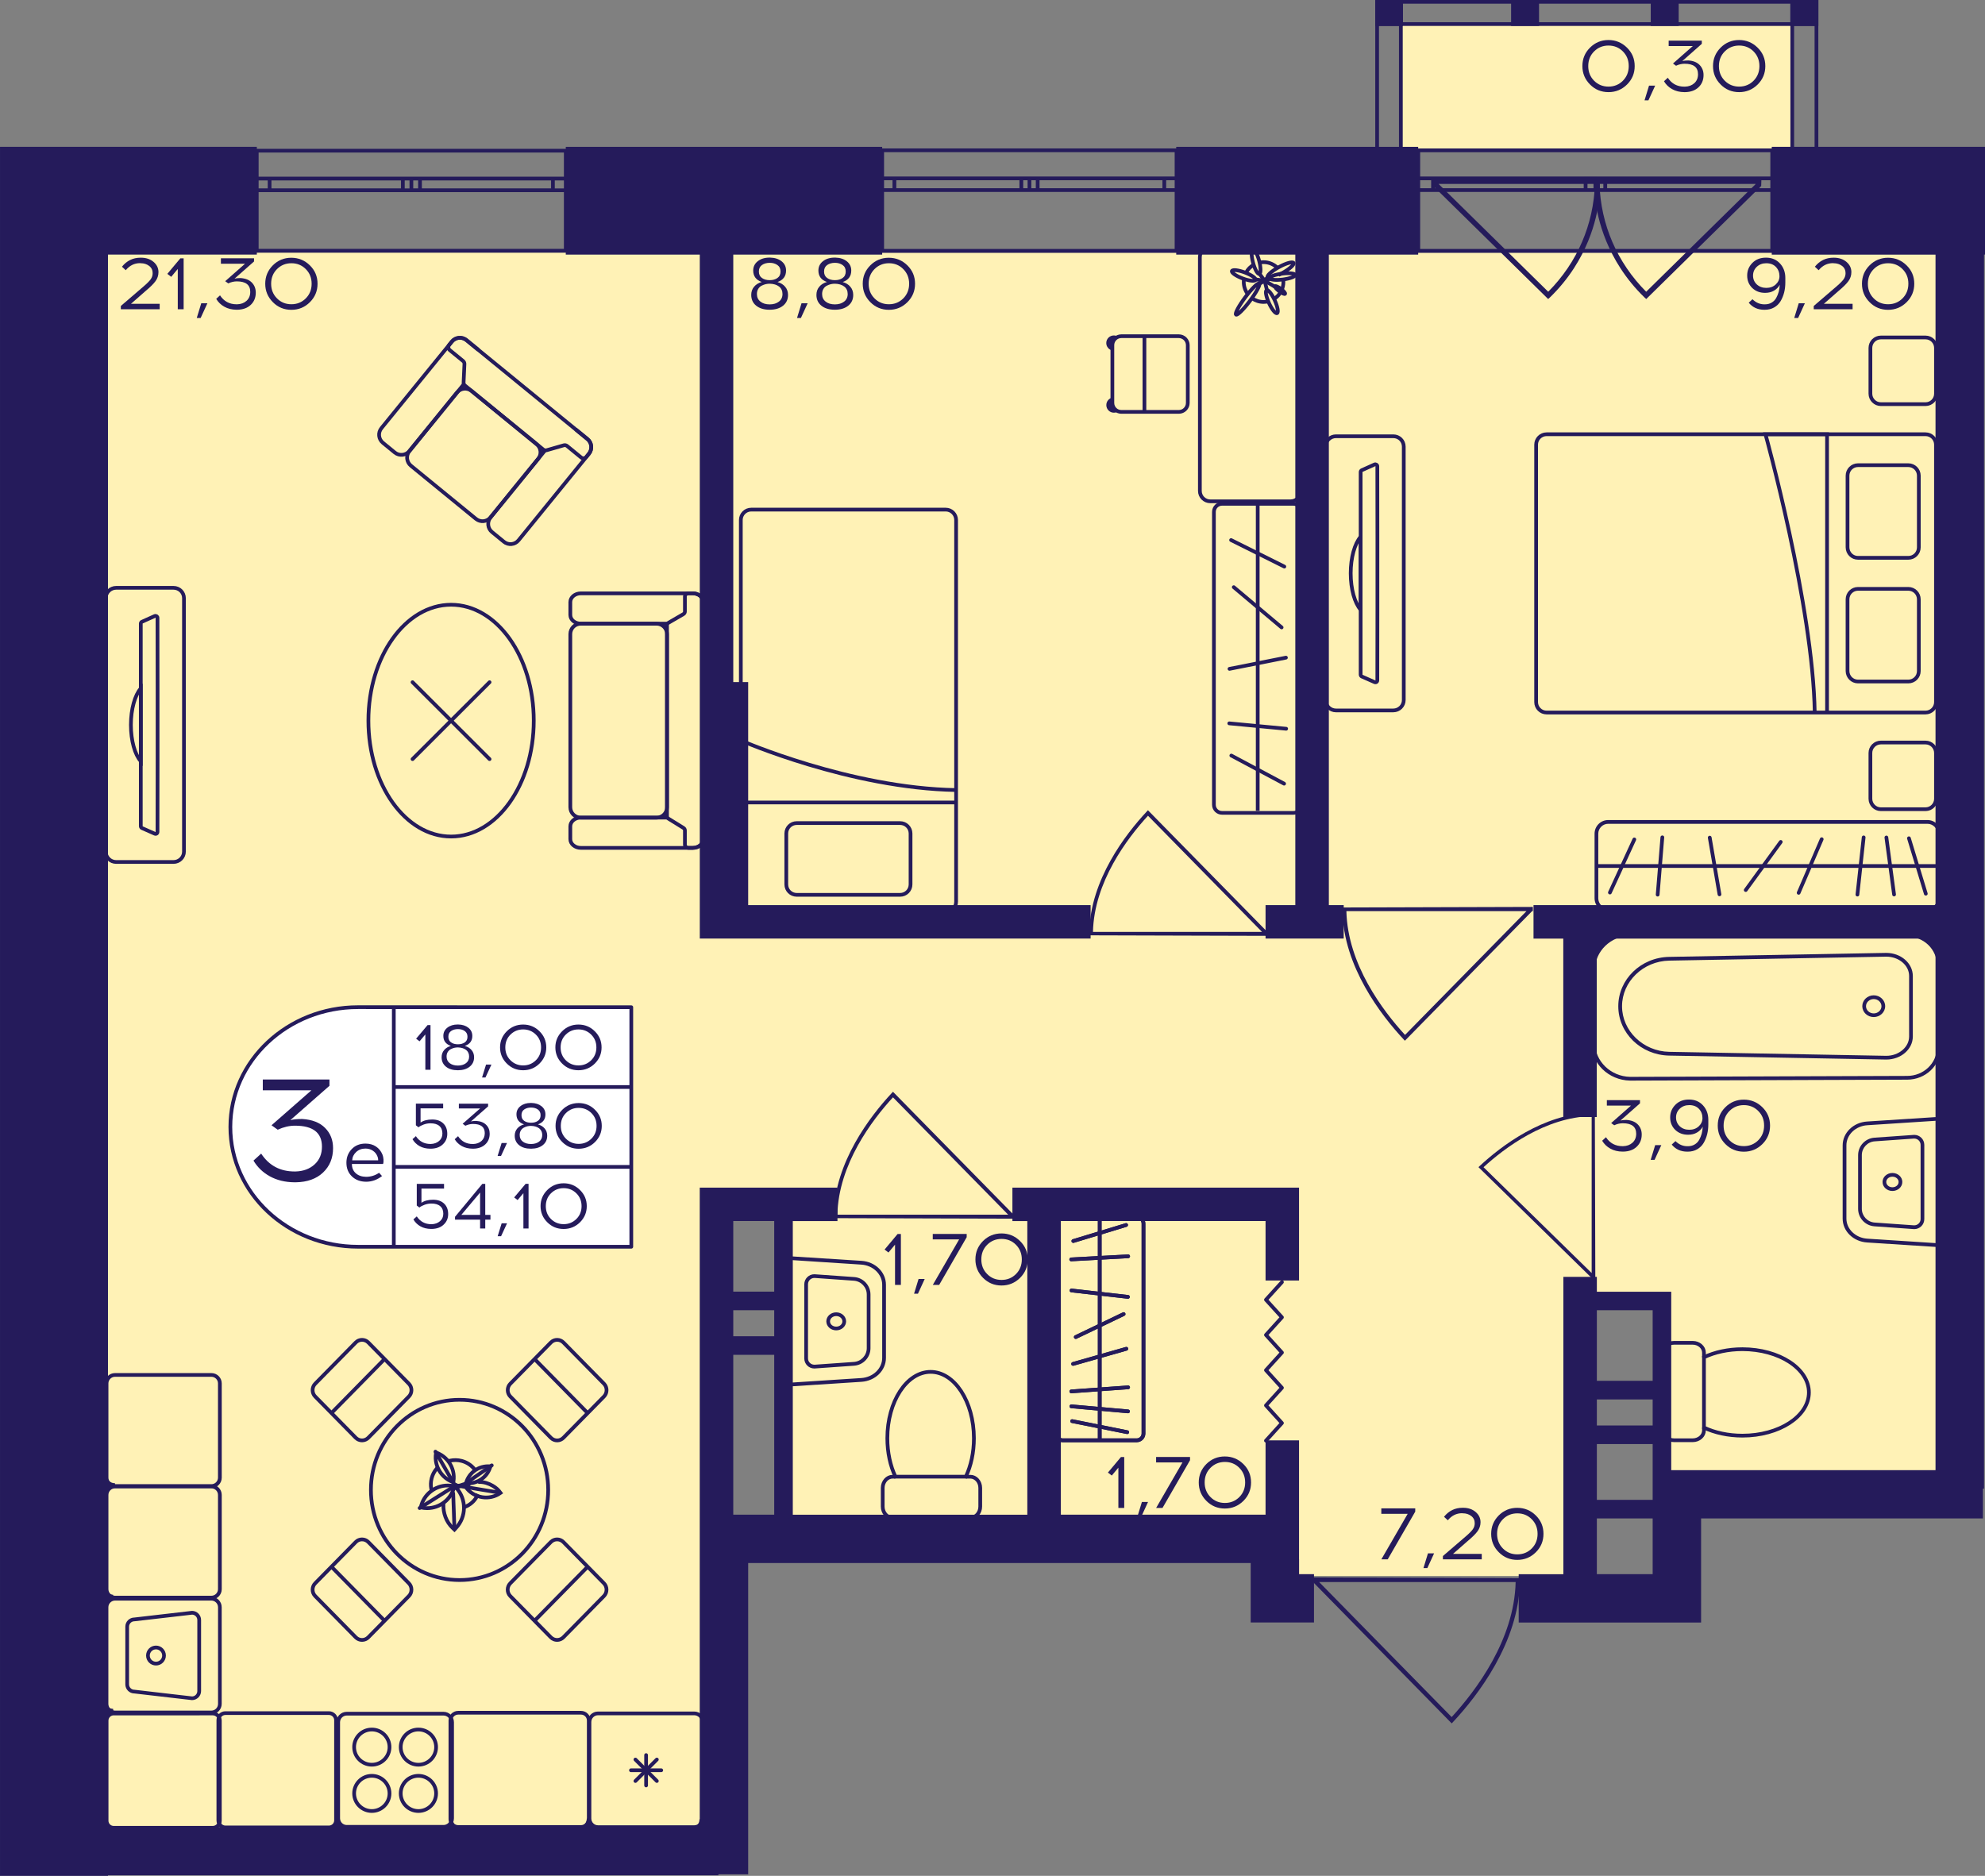 <?xml version="1.0" encoding="utf-8"?>
<!-- Generator: Adobe Illustrator 24.3.0, SVG Export Plug-In . SVG Version: 6.00 Build 0)  -->
<svg version="1.1" id="Слой_1" xmlns="http://www.w3.org/2000/svg" xmlns:xlink="http://www.w3.org/1999/xlink" x="0px" y="0px"
	 viewBox="0 0 423.51 400.27" style="enable-background:new 0 0 423.51 400.27;" xml:space="preserve">
<rect x="0" y="0" width="423.51" height="400.27" fill="#808080" stroke="none"/>
<path style="fill:#FFF2B6;" d="M416.53,53.93c-133.42,0-266.84,0-400.25,0c0,114.21,0,228.42,0,342.63c45.53,0,91.06,0,136.59,0
	c0-46.53,0-93.06,0-139.59c5.29,0,10.59,0,15.88,0c0,23.27,0,46.53,0,69.8c34.94,0,69.89,0,104.83,0c0,3.17,0,6.35,0,9.52
	c21.18,0,42.36,0,63.53,0c0-19.04,0-38.07,0-57.11c6.35,0,12.71,0,19.06,0c0,12.69,0,25.38,0,38.07c20.12,0,40.24,0,60.36,0
	C416.53,229.48,416.53,141.71,416.53,53.93z"/>
<rect x="299" y="5.16" style="fill:#FFF2B6;" width="83.56" height="26.57"/>
<g>
	<path style="fill:none;stroke:#251B5B;stroke-width:0.794;stroke-miterlimit:10;" d="M120.71,32.15l-65.93,0V53.5l65.93,0V32.15z
		 M54.78,32.15l65.93,0 M54.78,53.5l65.93,0 M54.78,38.1h2.74v2.49h-2.74V38.1z M87.77,40.6h-1.82V38.1h1.82V40.6z M57.52,38.1
		l28.43,0v2.49H57.52V38.1z M87.77,38.1h1.84v2.49h-1.84V38.1z M120.71,40.6h-2.74V38.1h2.74V40.6z M89.61,38.1h28.36v2.49l-28.36,0
		V38.1z M54.78,38.1h2.74 M57.52,38.1v2.49 M57.52,40.6h-2.74 M87.77,40.6h-1.82 M85.95,40.6V38.1 M85.95,38.1h1.82 M57.52,38.1
		l28.43,0 M85.95,40.6H57.52 M87.77,38.1h1.84 M89.61,38.1v2.49 M89.61,40.6h-1.84 M120.71,40.6h-2.74 M117.97,40.6V38.1
		 M117.97,38.1h2.74 M89.61,38.1h28.36 M117.97,40.6l-28.36,0"/>
</g>
<g>
	<path style="fill:none;stroke:#251B5B;stroke-width:0.794;stroke-miterlimit:10;" d="M251.02,32.07h-62.8v21.45l62.8,0V32.07z
		 M188.21,32.07h62.8 M188.21,53.53l62.8,0 M188.21,38.06h2.61v2.5h-2.61V38.06z M219.64,40.56h-1.73v-2.5h1.73V40.56z
		 M190.83,38.06h27.08v2.5l-27.08,0V38.06z M219.64,38.06h1.75v2.5h-1.75V38.06z M251.02,40.56h-2.61v-2.5h2.61V40.56z
		 M221.39,38.06l27.02,0v2.5h-27.02V38.06z M188.21,38.06h2.61 M190.83,38.06v2.5 M190.83,40.56h-2.61 M219.64,40.56h-1.73
		 M217.9,40.56v-2.5 M217.9,38.06h1.73 M190.83,38.06h27.08 M217.9,40.56l-27.08,0 M219.64,38.06h1.75 M221.39,38.06v2.5
		 M221.39,40.56h-1.75 M251.02,40.56h-2.61 M248.41,40.56v-2.5 M248.41,38.06h2.61 M221.39,38.06l27.02,0 M248.41,40.56h-27.02"/>
</g>
<g>
	<path style="fill:none;stroke:#251B5B;stroke-width:0.794;stroke-miterlimit:10;" d="M378.11,32.08H302.6v21.45h75.51V32.08z
		 M302.6,32.08h75.51 M302.6,53.52h75.51 M302.6,38.06h3.14v2.5h-3.14V38.06z M340.38,40.56h-2.08v-2.5h2.08V40.56z M305.74,38.06
		l32.55,0v2.5h-32.55V38.06z M340.38,38.06h2.11v2.5h-2.11V38.06z M378.11,40.56h-3.14v-2.5h3.14V40.56z M342.48,38.06h32.48v2.5
		h-32.48V38.06z M302.6,38.06h3.14 M305.74,38.06v2.5 M305.74,40.56h-3.14 M340.38,40.56h-2.08 M338.29,40.56v-2.5 M338.29,38.06
		h2.08 M305.74,38.06l32.55,0 M338.29,40.56h-32.55 M340.38,38.06h2.11 M342.48,38.06v2.5 M342.48,40.56h-2.11 M378.11,40.56h-3.14
		 M374.97,40.56v-2.5 M374.97,38.06h3.14 M342.48,38.06h32.48 M374.97,40.56h-32.48"/>
</g>
<g>
	
		<rect x="381.99" y="0" transform="matrix(-1 -2.828562e-07 2.828562e-07 -1 769.932 5.535)" style="fill:#251B5B;" width="5.96" height="5.53"/>
	
		<rect x="293.47" y="0" transform="matrix(-1 -2.878485e-07 2.878485e-07 -1 592.79 5.535)" style="fill:#251B5B;" width="5.86" height="5.53"/>
	
		<rect x="322.4" y="0" transform="matrix(-1 -2.828634e-07 2.828634e-07 -1 650.763 5.534)" style="fill:#251B5B;" width="5.96" height="5.53"/>
	
		<rect x="352.19" y="0" transform="matrix(-1 -2.828571e-07 2.828571e-07 -1 710.347 5.534)" style="fill:#251B5B;" width="5.96" height="5.53"/>
	<g>
		<path style="fill:#251B5B;" d="M382.78,0.79l4.37,0V34.1h-4.37V0.79 M381.99,0v34.9h5.96V0L381.99,0L381.99,0z"/>
	</g>
	<g>
		<path style="fill:#251B5B;" d="M294.21,0.79l4.27,0l0,33.31h-4.27L294.21,0.79 M293.42,0l0,34.9h5.86l0-34.9L293.42,0L293.42,0z"
			/>
	</g>
	<g>
		<path style="fill:#251B5B;" d="M294.26,0.79l92.89,0v3.95l-92.89,0V0.79 M293.47,0v5.53l94.48,0V0L293.47,0L293.47,0z"/>
	</g>
</g>
<g>
	<path style="fill:#251B5B;" d="M330.73,63.42c1.95-1.9,3.65-3.98,5.08-6.19c5.12-7.91,5.48-15.31,5.52-16.81
		c0.03-0.95,0.01-1.73-0.02-2.23c-0.33-0.01-0.66-0.03-0.99-0.04h-34.51l-0.08-0.08c0.02,0.54,0.04,1.08,0.05,1.62l24.53,24.12
		L330.73,63.42z M306.92,39.24h33.36c-0.27,8.65-3.75,16.77-9.96,23.01L306.92,39.24z"/>
	<path style="fill:#251B5B;" d="M350.81,63.42c-1.95-1.9-3.65-3.98-5.08-6.19c-5.12-7.91-5.48-15.31-5.52-16.81
		c-0.03-0.95-0.01-1.73,0.02-2.23c0.33-0.01,0.66-0.03,0.99-0.04h34.51l0.08-0.08c-0.02,0.54-0.04,1.08-0.05,1.62l-24.53,24.12
		L350.81,63.42z M374.62,39.24h-33.36c0.27,8.65,3.75,16.77,9.96,23.01L374.62,39.24z"/>
</g>
<polyline style="fill:none;stroke:#251B5B;stroke-width:0.794;stroke-linecap:round;stroke-linejoin:round;stroke-miterlimit:10;" points="
	270.1,307.41 273.51,303.65 270.1,299.89 273.51,296.13 270.1,292.37 273.51,288.61 270.1,284.85 273.51,281.09 270.1,277.34 
	273.51,273.58 "/>
<path style="fill:#251B5B;" d="M232.29,199.58c0-0.24,0.01-0.48,0.01-0.73h0.1c0.25-11.14,7.74-20.83,12.24-25.66l0.28-0.3
	l25.47,25.96h0.16c0,0.28,0,0.56,0,0.84C257.8,199.66,245.05,199.62,232.29,199.58z M269.26,198.85l-24.33-24.79
	c-4.44,4.83-11.5,14.16-11.74,24.79L269.26,198.85z"/>
<path style="fill:#251B5B;" d="M286.29,193.64c0,0.26,0.01,0.51,0.01,0.78h0.11c0.26,11.86,8.24,22.19,13.04,27.34l0.29,0.31
	l27.14-27.65h0.17c0-0.3,0-0.6,0-0.9C313.47,193.56,299.88,193.6,286.29,193.64z M325.68,194.42l-25.91,26.41
	c-4.73-5.15-12.25-15.09-12.51-26.41L325.68,194.42z"/>
<path style="fill:#251B5B;" d="M340.27,237.32c-0.23,0-0.45,0.01-0.68,0.01v0.1c-10.36,0.23-19.38,7.18-23.88,11.36l-0.27,0.26
	l24.15,23.64v0.15c0.26,0,0.52,0,0.78,0C340.34,261,340.3,249.16,340.27,237.32z M339.59,271.64l-23.07-22.58
	c4.5-4.12,13.18-10.67,23.07-10.9L339.59,271.64z"/>
<path style="fill:#251B5B;" d="M324.41,336.73c0,0.28-0.01,0.56-0.01,0.85h-0.12c-0.29,12.94-8.99,24.21-14.23,29.82l-0.32,0.34
	l-29.6-30.17h-0.19c0-0.33,0-0.65,0-0.98C294.77,336.64,309.59,336.69,324.41,336.73z M281.45,337.58l28.27,28.81
	c5.16-5.62,13.36-16.46,13.65-28.81L281.45,337.58z"/>
<path style="fill:#251B5B;" d="M177.75,259.93c0-0.25,0.01-0.49,0.01-0.74h0.11c0.25-11.25,7.82-21.05,12.37-25.93l0.28-0.3
	l25.74,26.23h0.16c0,0.28,0,0.57,0,0.85C203.52,260.01,190.63,259.97,177.75,259.93z M215.1,259.19l-24.58-25.04
	c-4.49,4.88-11.62,14.31-11.86,25.04L215.1,259.19z"/>
<g>
	<path style="fill:none;stroke:#251B5B;stroke-width:0.794;stroke-linecap:square;stroke-miterlimit:10;" d="M93.1,313.46
		c-0.46,0.55-0.8,1.21-1,1.95c-0.2,0.77-0.23,1.54-0.09,2.27"/>
	<path style="fill:none;stroke:#251B5B;stroke-width:0.794;stroke-linecap:square;stroke-miterlimit:10;" d="M101.15,313.4
		c-0.66-0.79-1.57-1.38-2.64-1.67c-0.84-0.22-1.69-0.23-2.49-0.05"/>
	<path style="fill:none;stroke:#251B5B;stroke-width:0.794;stroke-linecap:square;stroke-miterlimit:10;" d="M99.07,321.59
		c1.2-0.44,2.14-1.24,2.74-2.4"/>
	<g>
		<path style="fill:#251B5B;" d="M93.37,310.5c2.01,0.92,3.23,3.02,3.03,5.21C94.38,314.8,93.16,312.69,93.37,310.5 M92.75,309.44
			c-0.85,3.19,1.05,6.47,4.26,7.34C97.86,313.59,95.96,310.31,92.75,309.44L92.75,309.44z"/>
	</g>
	<path style="fill:none;stroke:#251B5B;stroke-width:0.794;stroke-linecap:round;stroke-miterlimit:10;" d="M100.01,316.79
		c-0.24,0.12-0.41,0.36-0.64,0.52c1.72,2.39,5.05,2.94,7.43,1.24c-0.45-0.63-1.03-1.14-1.67-1.51c-0.86-0.5-1.9-0.85-2.89-0.81"/>
	<g>
		<path style="fill:#251B5B;" d="M104.1,313.26c-0.66,1.68-2.28,2.83-4.14,2.85C100.62,314.43,102.24,313.28,104.1,313.26
			 M104.15,312.47c-2.52,0-4.75,1.79-5.21,4.35c0.33,0.06,0.65,0.09,0.97,0.09c2.52,0,4.75-1.79,5.21-4.35v0h0
			C104.79,312.5,104.47,312.47,104.15,312.47L104.15,312.47z"/>
	</g>
	<path style="fill:none;stroke:#251B5B;stroke-width:0.794;stroke-linecap:round;stroke-miterlimit:10;" d="M94.61,321.03
		c-0.08,1.77,0.58,3.72,1.99,5.02l0.36,0.34l0.33-0.36c2.24-2.38,2.25-6.04,0.14-8.46c-0.05-0.06-0.11-0.12-0.16-0.17"/>
	
		<line style="fill:none;stroke:#251B5B;stroke-width:0.794;stroke-linecap:round;stroke-linejoin:round;stroke-miterlimit:10;" x1="96.69" y1="318.64" x2="96.95" y2="326.15"/>
	<g>
		<path style="fill:#251B5B;" d="M95.56,317.37c0.29,0,0.59,0.02,0.88,0.07c-0.68,2.32-2.85,3.97-5.3,3.97
			c-0.29,0-0.59-0.02-0.88-0.07C90.94,319.02,93.11,317.37,95.56,317.37 M95.56,316.58c-2.9,0-5.51,1.99-6.16,4.93l-0.1,0.44
			l0.44,0.1c0.47,0.11,0.94,0.16,1.4,0.16c2.9,0,5.51-1.99,6.16-4.93l0.1-0.44l-0.44-0.1C96.49,316.63,96.02,316.58,95.56,316.58
			L95.56,316.58z"/>
	</g>
	
		<line style="fill:none;stroke:#251B5B;stroke-width:0.794;stroke-linecap:round;stroke-linejoin:round;stroke-miterlimit:10;" x1="97.19" y1="316.97" x2="89.53" y2="321.79"/>
	
		<line style="fill:none;stroke:#251B5B;stroke-width:0.794;stroke-linecap:round;stroke-miterlimit:10;" x1="99.62" y1="317.35" x2="106.47" y2="318.49"/>
	<polyline style="fill:none;stroke:#251B5B;stroke-width:0.794;stroke-linecap:round;stroke-miterlimit:10;" points="
		104.92,312.68 99.16,316.65 97.87,317.05 	"/>
	<path style="fill:none;stroke:#251B5B;stroke-width:0.794;stroke-linecap:round;stroke-miterlimit:10;" d="M97.26,317.18
		l-0.5-0.74c-0.03-0.05-3.85-6.68-3.85-6.68"/>
	
		<line style="fill:none;stroke:#251B5B;stroke-width:0.794;stroke-linecap:round;stroke-miterlimit:10;" x1="99.68" y1="317.36" x2="96.87" y2="316.88"/>
	
		<line style="fill:none;stroke:#251B5B;stroke-width:0.794;stroke-linecap:round;stroke-miterlimit:10;" x1="97.19" y1="317.43" x2="98.13" y2="317.14"/>
	<polygon style="fill:none;stroke:#251B5B;stroke-width:0.794;stroke-linecap:round;stroke-miterlimit:10;" points="97.27,317.37 
		97.76,317.12 97.45,316.96 	"/>
	<polygon style="fill:#251B5B;" points="100.33,316.84 99.16,316.65 98.31,316.99 99.62,317.35 	"/>
	<path style="fill:#251B5B;" d="M98.14,316.83c-0.04-0.01-1.15-0.19-1.15-0.19l0.31,0.36l0.67,0.08L98.14,316.83z"/>
	<polygon style="fill:#251B5B;" points="98.56,317.23 97.34,317.59 97.25,317.45 97.98,317.08 	"/>
</g>
<g>
	<path style="fill:none;stroke:#251B5B;stroke-width:0.794;stroke-miterlimit:10;" d="M24.78,183.93h12.24c1.24,0,2.23-1,2.23-2.21
		l0-54.08c0-1.23-0.99-2.21-2.23-2.21l-12.24,0c-1.22,0-2.23,0.98-2.23,2.21l0,54.08C22.55,182.94,23.55,183.93,24.78,183.93z
		 M30.04,133.05c0-0.16,0.11-0.32,0.25-0.38l2.72-1.22c0.29-0.11,0.59,0.08,0.59,0.38c0,1.93,0.02,7.97,0.02,15.08l0,15.52
		c0,7.11-0.02,13.17-0.02,15.08c0,0.32-0.3,0.51-0.59,0.38l-2.72-1.2c-0.14-0.06-0.25-0.22-0.25-0.4L30.04,133.05z"/>
	<g>
		<path style="fill:none;stroke:#251B5B;stroke-width:0.794;stroke-miterlimit:10;" d="M27.93,154.67c0-3.38,0.86-6.34,2.11-7.78
			l0,15.55C28.78,161.01,27.93,158.07,27.93,154.67z"/>
	</g>
</g>
<g>
	<g>
		<path style="fill:#251B5B;" d="M45.09,341.53c0.79,0,1.43,0.64,1.43,1.43v20.62c0,0.79-0.64,1.43-1.43,1.43H24.55
			c-0.79,0-1.43-0.64-1.43-1.43v-20.62c0-0.79,0.64-1.43,1.43-1.43H45.09 M45.09,340.73H24.55c-1.23,0-2.22,0.99-2.22,2.22v20.62
			c0,1.23,0.99,2.22,2.22,2.22h20.53c1.23,0,2.22-0.99,2.22-2.22v-20.62C47.31,341.73,46.31,340.73,45.09,340.73L45.09,340.73z"/>
	</g>
	<g>
		<path style="fill:#251B5B;" d="M41,344.53c0.61,0.02,1.1,0.53,1.1,1.15v15.16c0,0.62-0.49,1.13-1.1,1.15l-12.23-1.42l-0.05-0.01
			h-0.05c-0.63,0-1.14-0.52-1.14-1.15V347.1c0-0.63,0.51-1.15,1.14-1.15h0.05l0.05-0.01L41,344.53 M40.96,343.73l-12.28,1.42
			c-1.07,0-1.94,0.87-1.94,1.94v12.32c0,1.07,0.87,1.94,1.94,1.94l12.28,1.42c1.07,0,1.94-0.87,1.94-1.94v-15.16
			C42.9,344.6,42.03,343.73,40.96,343.73L40.96,343.73z"/>
	</g>
	<g>
		<path style="fill:#251B5B;" d="M33.28,351.94c0.73,0,1.32,0.59,1.32,1.32c0,0.73-0.59,1.32-1.32,1.32s-1.32-0.59-1.32-1.32
			C31.96,352.53,32.55,351.94,33.28,351.94 M33.28,351.14c-1.17,0-2.11,0.95-2.11,2.12s0.94,2.12,2.11,2.12s2.11-0.95,2.11-2.12
			S34.44,351.14,33.28,351.14L33.28,351.14z"/>
	</g>
</g>
<g>
	<g>
		<path style="fill:#251B5B;" d="M94.63,366.06c0.79,0,1.43,0.64,1.43,1.43v20.5c0,0.79-0.64,1.43-1.43,1.43H73.98
			c-0.79,0-1.43-0.64-1.43-1.43v-20.5c0-0.79,0.64-1.43,1.43-1.43H94.63 M94.63,365.27H73.98c-1.23,0-2.22,0.99-2.22,2.22v20.5
			c0,1.23,0.99,2.22,2.22,2.22h20.65c1.23,0,2.22-0.99,2.22-2.22v-20.5C96.85,366.26,95.85,365.27,94.63,365.27L94.63,365.27z"/>
	</g>
	<g>
		<g>
			<path style="fill:#251B5B;" d="M79.33,379.32c1.86,0,3.38,1.51,3.38,3.36c0,1.85-1.52,3.36-3.38,3.36
				c-1.86,0-3.38-1.51-3.38-3.36C75.95,380.83,77.47,379.32,79.33,379.32 M79.33,378.53c-2.31,0-4.17,1.86-4.17,4.15
				s1.87,4.15,4.17,4.15c2.31,0,4.17-1.86,4.17-4.15S81.64,378.53,79.33,378.53L79.33,378.53z"/>
		</g>
		<g>
			<path style="fill:#251B5B;" d="M89.27,369.44c1.86,0,3.38,1.51,3.38,3.36s-1.52,3.36-3.38,3.36c-1.86,0-3.38-1.51-3.38-3.36
				S87.41,369.44,89.27,369.44 M89.27,368.65c-2.31,0-4.17,1.86-4.17,4.15s1.87,4.15,4.17,4.15c2.31,0,4.17-1.86,4.17-4.15
				S91.58,368.65,89.27,368.65L89.27,368.65z"/>
		</g>
		<g>
			<path style="fill:#251B5B;" d="M89.27,379.32c1.86,0,3.38,1.51,3.38,3.36c0,1.85-1.52,3.36-3.38,3.36
				c-1.86,0-3.38-1.51-3.38-3.36C85.89,380.83,87.41,379.32,89.27,379.32 M89.27,378.53c-2.31,0-4.17,1.86-4.17,4.15
				s1.87,4.15,4.17,4.15c2.31,0,4.17-1.86,4.17-4.15S91.58,378.53,89.27,378.53L89.27,378.53z"/>
		</g>
		<g>
			<path style="fill:#251B5B;" d="M79.33,369.44c1.86,0,3.38,1.51,3.38,3.36s-1.52,3.36-3.38,3.36c-1.86,0-3.38-1.51-3.38-3.36
				S77.47,369.44,79.33,369.44 M79.33,368.65c-2.31,0-4.17,1.86-4.17,4.15s1.87,4.15,4.17,4.15c2.31,0,4.17-1.86,4.17-4.15
				S81.64,368.65,79.33,368.65L79.33,368.65z"/>
		</g>
	</g>
</g>
<g>
	<g>
		<path style="fill:#251B5B;" d="M148.12,366c0.79,0,1.43,0.64,1.43,1.43v20.62c0,0.79-0.64,1.43-1.43,1.43h-20.53
			c-0.79,0-1.43-0.64-1.43-1.43v-20.62c0-0.79,0.64-1.43,1.43-1.43H148.12 M148.12,365.21h-20.53c-1.23,0-2.22,0.99-2.22,2.22v20.62
			c0,1.23,0.99,2.22,2.22,2.22h20.53c1.23,0,2.22-0.99,2.22-2.22v-20.62C150.34,366.2,149.35,365.21,148.12,365.21L148.12,365.21z"
			/>
	</g>
	<g>
		
			<line style="fill:none;stroke:#251B5B;stroke-width:0.794;stroke-linecap:round;stroke-miterlimit:10;" x1="141.08" y1="377.74" x2="134.62" y2="377.74"/>
		
			<line style="fill:none;stroke:#251B5B;stroke-width:0.794;stroke-linecap:round;stroke-miterlimit:10;" x1="140.14" y1="375.45" x2="135.57" y2="380.03"/>
		
			<line style="fill:none;stroke:#251B5B;stroke-width:0.794;stroke-linecap:round;stroke-miterlimit:10;" x1="137.85" y1="374.5" x2="137.85" y2="380.98"/>
		
			<line style="fill:none;stroke:#251B5B;stroke-width:0.794;stroke-linecap:round;stroke-miterlimit:10;" x1="135.57" y1="375.45" x2="140.14" y2="380.03"/>
	</g>
</g>
<g>
	<path style="fill:none;stroke:#251B5B;stroke-width:0.794;stroke-miterlimit:10;" d="M150.05,131.21v-2.74
		c0-1.02-1-1.86-2.23-1.86h-0.89l-23.02,0c-1.22,0-2.23,0.84-2.23,1.86v2.74c0,1.04,1,1.86,2.23,1.86l18.52,0"/>
	<path style="fill:none;stroke:#251B5B;stroke-width:0.794;stroke-miterlimit:10;" d="M150.05,176.32v2.74c0,1.04-1,1.86-2.23,1.86
		h-0.89l-23.02,0c-1.22,0-2.23-0.83-2.23-1.86v-2.74c0-1.02,1-1.86,2.23-1.86h18.49"/>
	<path style="fill:none;stroke:#251B5B;stroke-width:0.794;stroke-miterlimit:10;" d="M121.68,172.25l0-36.94
		c0-1.23,0.99-2.22,2.22-2.22l16.19,0c1.23,0,2.22,0.99,2.22,2.22l0,36.94c0,1.23-0.99,2.22-2.22,2.22H123.9
		C122.68,174.46,121.68,173.47,121.68,172.25z"/>
	<path style="fill:none;stroke:#251B5B;stroke-width:0.794;stroke-miterlimit:10;" d="M145.81,176.66l-3.18-1.97
		c-0.2-0.13-0.32-0.32-0.32-0.53l0-40.74c0-0.22,0.13-0.42,0.34-0.55l3.14-1.82c0.21-0.12,0.34-0.33,0.34-0.55v-3.23
		c0-0.37,0.36-0.67,0.79-0.67h0.89c1.23,0,2.23,0.83,2.23,1.86l0,50.6c0,1.03-1,1.86-2.23,1.86h-0.89c-0.44,0-0.79-0.3-0.79-0.67
		l0-3.07C146.13,176.98,146.01,176.78,145.81,176.66z"/>
</g>
<g>
	
		<ellipse style="fill:none;stroke:#251B5B;stroke-width:0.794;stroke-miterlimit:10;" cx="96.24" cy="153.77" rx="17.64" ry="24.73"/>
	<g>
		
			<line style="fill:none;stroke:#251B5B;stroke-width:0.794;stroke-linecap:round;stroke-miterlimit:10;" x1="104.45" y1="161.98" x2="88.02" y2="145.57"/>
		
			<line style="fill:none;stroke:#251B5B;stroke-width:0.794;stroke-linecap:round;stroke-miterlimit:10;" x1="104.45" y1="145.57" x2="88.02" y2="161.98"/>
	</g>
</g>
<g>
	<g>
		<g>
			<path style="fill:#251B5B;" d="M242.51,260.04c0.59,0,1.06,0.48,1.06,1.06v44.77c0,0.59-0.48,1.06-1.06,1.06h-15.76
				c-0.59,0-1.06-0.48-1.06-1.06v-44.77c0-0.59,0.48-1.06,1.06-1.06H242.51 M242.51,259.25h-15.76c-1.03,0-1.86,0.83-1.86,1.86
				v44.77c0,1.03,0.83,1.86,1.86,1.86h15.76c1.03,0,1.86-0.83,1.86-1.86v-44.77C244.37,260.08,243.54,259.25,242.51,259.25
				L242.51,259.25z"/>
		</g>
	</g>
	
		<line style="fill:none;stroke:#251B5B;stroke-width:0.794;stroke-miterlimit:10;" x1="234.63" y1="259.24" x2="234.63" y2="307.57"/>
	
		<line style="fill:none;stroke:#251B5B;stroke-width:0.794;stroke-linecap:round;stroke-miterlimit:10;" x1="240.7" y1="268.07" x2="228.55" y2="268.73"/>
	
		<line style="fill:none;stroke:#251B5B;stroke-width:0.794;stroke-linecap:round;stroke-miterlimit:10;" x1="240.65" y1="276.73" x2="228.61" y2="275.36"/>
	
		<line style="fill:none;stroke:#251B5B;stroke-width:0.794;stroke-linecap:round;stroke-miterlimit:10;" x1="240.5" y1="305.6" x2="228.75" y2="303.24"/>
	
		<line style="fill:none;stroke:#251B5B;stroke-width:0.794;stroke-linecap:round;stroke-miterlimit:10;" x1="239.73" y1="280.4" x2="229.52" y2="285.3"/>
	
		<line style="fill:none;stroke:#251B5B;stroke-width:0.794;stroke-linecap:round;stroke-miterlimit:10;" x1="240.31" y1="287.8" x2="228.95" y2="291.03"/>
	
		<line style="fill:none;stroke:#251B5B;stroke-width:0.794;stroke-linecap:round;stroke-miterlimit:10;" x1="240.69" y1="296.03" x2="228.57" y2="296.9"/>
	
		<line style="fill:none;stroke:#251B5B;stroke-width:0.794;stroke-linecap:round;stroke-miterlimit:10;" x1="240.67" y1="301.16" x2="228.58" y2="300.08"/>
	
		<line style="fill:none;stroke:#251B5B;stroke-width:0.794;stroke-linecap:round;stroke-miterlimit:10;" x1="240.26" y1="261.39" x2="229" y2="264.81"/>
	<g>
		<g>
			<path style="fill:#251B5B;" d="M242.51,260.04c0.59,0,1.06,0.48,1.06,1.06v44.77c0,0.59-0.48,1.06-1.06,1.06h-15.76
				c-0.59,0-1.06-0.48-1.06-1.06v-44.77c0-0.59,0.48-1.06,1.06-1.06H242.51 M242.51,259.25h-15.76c-1.03,0-1.86,0.83-1.86,1.86
				v44.77c0,1.03,0.83,1.86,1.86,1.86h15.76c1.03,0,1.86-0.83,1.86-1.86v-44.77C244.37,260.08,243.54,259.25,242.51,259.25
				L242.51,259.25z"/>
		</g>
	</g>
	
		<line style="fill:none;stroke:#251B5B;stroke-width:0.794;stroke-miterlimit:10;" x1="234.63" y1="259.24" x2="234.63" y2="307.57"/>
	
		<line style="fill:none;stroke:#251B5B;stroke-width:0.794;stroke-linecap:round;stroke-miterlimit:10;" x1="240.7" y1="268.07" x2="228.55" y2="268.73"/>
	
		<line style="fill:none;stroke:#251B5B;stroke-width:0.794;stroke-linecap:round;stroke-miterlimit:10;" x1="240.65" y1="276.73" x2="228.61" y2="275.36"/>
	
		<line style="fill:none;stroke:#251B5B;stroke-width:0.794;stroke-linecap:round;stroke-miterlimit:10;" x1="240.5" y1="305.6" x2="228.75" y2="303.24"/>
	
		<line style="fill:none;stroke:#251B5B;stroke-width:0.794;stroke-linecap:round;stroke-miterlimit:10;" x1="239.73" y1="280.4" x2="229.52" y2="285.3"/>
	
		<line style="fill:none;stroke:#251B5B;stroke-width:0.794;stroke-linecap:round;stroke-miterlimit:10;" x1="240.31" y1="287.8" x2="228.95" y2="291.03"/>
	
		<line style="fill:none;stroke:#251B5B;stroke-width:0.794;stroke-linecap:round;stroke-miterlimit:10;" x1="240.69" y1="296.03" x2="228.57" y2="296.9"/>
	
		<line style="fill:none;stroke:#251B5B;stroke-width:0.794;stroke-linecap:round;stroke-miterlimit:10;" x1="240.67" y1="301.16" x2="228.58" y2="300.08"/>
	
		<line style="fill:none;stroke:#251B5B;stroke-width:0.794;stroke-linecap:round;stroke-miterlimit:10;" x1="240.26" y1="261.39" x2="229" y2="264.81"/>
</g>
<g>
	<g>
		<path style="fill:none;stroke:#251B5B;stroke-width:0.794;stroke-miterlimit:10;" d="M363.55,304.62v0.59
			c0,1.16-1.08,2.11-2.39,2.11h-3.99c-1.33,0-2.39-0.95-2.39-2.11l0-16.57c0-1.16,1.06-2.11,2.39-2.11h3.99
			c1.31,0,2.39,0.95,2.39,2.11v0.98"/>
	</g>
	<g>
		<path style="fill:none;stroke:#251B5B;stroke-width:0.794;stroke-miterlimit:10;" d="M385.94,297.12c0,5.09-6.35,9.22-14.18,9.22
			c-3.05,0-5.9-0.63-8.21-1.72v-15.01c2.31-1.09,5.16-1.72,8.21-1.72C379.6,287.9,385.94,292.03,385.94,297.12z"/>
	</g>
</g>
<g>
	<g>
		<path style="fill:#251B5B;" d="M347.78,199.64l59.13,0.2c3.49,0,6.32,2.68,6.32,5.98v17.78c0,3.3-2.84,5.98-6.33,5.98l-59.11,0.2
			c-4.13-0.09-7.49-3.34-7.49-7.25v-15.63C340.3,202.99,343.65,199.73,347.78,199.64 M347.77,198.85c-4.6,0.1-8.27,3.67-8.27,8.05
			v15.63c0,4.37,3.67,7.95,8.27,8.05l59.13-0.2c3.93,0,7.12-3.03,7.12-6.77v-17.78c0-3.74-3.19-6.77-7.12-6.77L347.77,198.85
			L347.77,198.85z"/>
	</g>
	<g>
		<path style="fill:#251B5B;" d="M402.45,204.13c2.68,0,4.87,1.85,4.87,4.12v12.91c0,1.08-0.49,2.1-1.39,2.88
			c-0.93,0.8-2.16,1.25-3.47,1.25l-46.33-0.85c-5.55-0.11-10.06-4.48-10.06-9.73s4.51-9.62,10.06-9.73L402.45,204.13 M402.44,203.33
			l-46.33,0.85c-6.02,0.12-10.84,4.8-10.84,10.53v0c0,5.73,4.82,10.41,10.84,10.53l46.33,0.85c3.13,0,5.67-2.2,5.67-4.92v-12.91
			C408.11,205.53,405.57,203.33,402.44,203.33L402.44,203.33z"/>
	</g>
	<g>
		<path style="fill:#251B5B;" d="M399.77,213.18c0.91,0,1.65,0.69,1.65,1.53s-0.74,1.53-1.65,1.53s-1.65-0.69-1.65-1.53
			S398.86,213.18,399.77,213.18 M399.77,212.38c-1.35,0-2.44,1.04-2.44,2.32s1.09,2.32,2.44,2.32c1.35,0,2.44-1.04,2.44-2.32
			C402.21,213.42,401.12,212.38,399.77,212.38L399.77,212.38z"/>
	</g>
</g>
<g>
	<g>
		<path style="fill:#251B5B;" d="M403.76,251.08c0.73,0,1.32,0.5,1.32,1.13s-0.59,1.13-1.32,1.13s-1.32-0.5-1.32-1.13
			S403.03,251.08,403.76,251.08 M403.76,250.29c-1.17,0-2.11,0.86-2.11,1.92s0.94,1.92,2.11,1.92c1.17,0,2.11-0.86,2.11-1.92
			S404.92,250.29,403.76,250.29L403.76,250.29z"/>
	</g>
	<g>
		<path style="fill:#251B5B;" d="M413.5,239.12v26.17l-15.09-0.98c-2.51-0.16-4.47-2.05-4.47-4.29v-15.63
			c0-2.25,1.96-4.13,4.47-4.29L413.5,239.12 M414.29,238.28l-15.94,1.03c-2.94,0.19-5.21,2.41-5.21,5.09v15.63
			c0,2.68,2.27,4.9,5.21,5.09l15.94,1.03V238.28L414.29,238.28z"/>
	</g>
	<g>
		<path style="fill:#251B5B;" d="M408.42,242.95c0.74,0,1.35,0.6,1.35,1.34v15.83c0,0.74-0.6,1.34-1.35,1.34c-0.03,0-0.07,0-0.1,0
			l-8.35-0.59c-1.54-0.11-2.74-1.4-2.74-2.94v-11.45c0-1.54,1.2-2.83,2.74-2.94l8.35-0.59
			C408.35,242.95,408.39,242.95,408.42,242.95 M408.42,242.16c-0.05,0-0.1,0-0.15,0.01l-8.35,0.59c-1.96,0.14-3.48,1.77-3.48,3.73
			v11.45c0,1.96,1.52,3.59,3.48,3.73l8.35,0.59c0.05,0,0.1,0.01,0.15,0.01c1.17,0,2.14-0.95,2.14-2.14v-15.83
			C410.56,243.1,409.59,242.16,408.42,242.16L408.42,242.16z"/>
	</g>
</g>
<g>
	<path style="fill:#251B5B;" d="M70.19,365.94c0.61,0,1.11,0.5,1.11,1.11v21.38c0,0.61-0.5,1.11-1.11,1.11H48.09
		c-0.61,0-1.11-0.5-1.11-1.11v-21.38c0-0.61,0.5-1.11,1.11-1.11H70.19 M70.19,365.15H48.09c-1.05,0-1.9,0.85-1.9,1.9v21.38
		c0,1.05,0.85,1.9,1.9,1.9h22.11c1.05,0,1.9-0.85,1.9-1.9v-21.38C72.09,366,71.24,365.15,70.19,365.15L70.19,365.15z"/>
</g>
<g>
	
		<ellipse style="fill:none;stroke:#251B5B;stroke-width:0.794;stroke-miterlimit:10;" cx="98.05" cy="317.92" rx="18.91" ry="19.23"/>
	<g>
		<g>
			<path style="fill:none;stroke:#251B5B;stroke-width:0.794;stroke-miterlimit:10;" d="M108.87,337.84l8.65-8.8
				c0.74-0.75,1.94-0.75,2.68,0l8.65,8.8c0.74,0.75,0.74,1.98,0,2.73l-8.65,8.8c-0.74,0.75-1.94,0.75-2.68,0l-8.65-8.8
				C108.13,339.82,108.13,338.6,108.87,337.84z"/>
			
				<line style="fill:none;stroke:#251B5B;stroke-width:0.794;stroke-miterlimit:10;" x1="125.51" y1="334.18" x2="113.93" y2="345.96"/>
		</g>
	</g>
	<g>
		<g>
			<path style="fill:none;stroke:#251B5B;stroke-width:0.794;stroke-miterlimit:10;" d="M87.23,297.99l-8.65,8.8
				c-0.74,0.75-1.94,0.75-2.68,0l-8.65-8.8c-0.74-0.75-0.74-1.98,0-2.73l8.65-8.8c0.74-0.75,1.94-0.75,2.68,0l8.65,8.8
				C87.97,296.02,87.97,297.24,87.23,297.99z"/>
			
				<line style="fill:none;stroke:#251B5B;stroke-width:0.794;stroke-miterlimit:10;" x1="70.59" y1="301.65" x2="82.17" y2="289.87"/>
		</g>
	</g>
	<g>
		<g>
			<path style="fill:none;stroke:#251B5B;stroke-width:0.794;stroke-miterlimit:10;" d="M78.58,329.04l8.65,8.8
				c0.74,0.75,0.74,1.98,0,2.73l-8.65,8.8c-0.74,0.75-1.94,0.75-2.68,0l-8.65-8.8c-0.74-0.75-0.74-1.98,0-2.73l8.65-8.8
				C76.63,328.29,77.84,328.29,78.58,329.04z"/>
			
				<line style="fill:none;stroke:#251B5B;stroke-width:0.794;stroke-miterlimit:10;" x1="82.17" y1="345.96" x2="70.59" y2="334.18"/>
		</g>
	</g>
	<g>
		<g>
			<path style="fill:none;stroke:#251B5B;stroke-width:0.794;stroke-miterlimit:10;" d="M117.53,306.79l-8.65-8.8
				c-0.74-0.75-0.74-1.98,0-2.73l8.65-8.8c0.74-0.75,1.94-0.75,2.68,0l8.65,8.8c0.74,0.75,0.74,1.98,0,2.73l-8.65,8.8
				C119.47,307.55,118.27,307.55,117.53,306.79z"/>
			
				<line style="fill:none;stroke:#251B5B;stroke-width:0.794;stroke-miterlimit:10;" x1="113.93" y1="289.87" x2="125.51" y2="301.65"/>
		</g>
	</g>
</g>
<g>
	<path style="fill:#251B5B;" d="M45.11,317.58c0.77,0,1.4,0.63,1.4,1.4v20.12c0,0.77-0.63,1.4-1.4,1.4H24.53
		c-0.77,0-1.4-0.63-1.4-1.4v-20.12c0-0.77,0.63-1.4,1.4-1.4H45.11 M45.11,316.78H24.53c-1.21,0-2.2,0.98-2.2,2.2v20.12
		c0,1.21,0.98,2.2,2.2,2.2h20.58c1.21,0,2.2-0.98,2.2-2.2v-20.12C47.31,317.77,46.32,316.78,45.11,316.78L45.11,316.78z"/>
</g>
<g>
	<path style="fill:none;stroke:#251B5B;stroke-width:0.794;stroke-miterlimit:10;" d="M122.81,91.62l2.53,2.07
		c0.95,0.77,1.09,2.18,0.32,3.13l-0.56,0.69l-14.47,17.78c-0.77,0.95-2.17,1.09-3.12,0.31l-2.53-2.07
		c-0.96-0.78-1.09-2.18-0.32-3.13l11.64-14.31"/>
	<path style="fill:none;stroke:#251B5B;stroke-width:0.794;stroke-miterlimit:10;" d="M102.06,74.65l-2.53-2.07
		c-0.96-0.78-2.35-0.63-3.12,0.31l-0.56,0.69L81.38,91.36c-0.77,0.95-0.64,2.34,0.32,3.13l2.53,2.07c0.95,0.77,2.35,0.63,3.12-0.31
		l11.62-14.28"/>
	<path style="fill:none;stroke:#251B5B;stroke-width:0.794;stroke-miterlimit:10;" d="M87.67,99.37l13.87,11.34
		c0.95,0.78,2.35,0.64,3.12-0.31l10.16-12.49c0.77-0.95,0.63-2.35-0.32-3.13l-13.87-11.34c-0.95-0.78-2.35-0.64-3.12,0.31
		L87.35,96.24C86.58,97.19,86.72,98.59,87.67,99.37z"/>
	<path style="fill:none;stroke:#251B5B;stroke-width:0.794;stroke-miterlimit:10;" d="M99.09,77.67l-0.18,3.94
		c-0.01,0.25,0.1,0.49,0.29,0.65l16.71,13.66c0.2,0.16,0.47,0.22,0.72,0.15l3.65-1.05c0.25-0.07,0.52-0.02,0.72,0.15l2.98,2.44
		c0.34,0.28,0.84,0.23,1.11-0.11l0.56-0.69c0.77-0.95,0.63-2.35-0.32-3.13L99.52,72.58c-0.95-0.78-2.35-0.64-3.12,0.31l-0.56,0.69
		c-0.28,0.34-0.22,0.84,0.11,1.12l2.84,2.32C98.99,77.18,99.1,77.42,99.09,77.67z"/>
</g>
<g>
	<path style="fill:none;stroke:#251B5B;stroke-width:0.794;stroke-miterlimit:10;" d="M158.06,192.41v-81.45
		c0-1.23,0.99-2.22,2.22-2.22h41.49c1.23,0,2.22,0.99,2.22,2.22v81.45c0,1.23-0.99,2.22-2.22,2.22h-41.49
		C159.05,194.63,158.06,193.63,158.06,192.41z"/>
	<path style="fill:none;stroke:#251B5B;stroke-width:0.794;stroke-miterlimit:10;" d="M194.27,177.85v10.87
		c0,1.23-0.99,2.22-2.22,2.22h-22.07c-1.23,0-2.22-0.99-2.22-2.22v-10.87c0-1.23,0.99-2.22,2.22-2.22h22.07
		C193.28,175.63,194.27,176.63,194.27,177.85z"/>
	<path style="fill:none;stroke:#251B5B;stroke-width:0.794;stroke-miterlimit:10;" d="M203.98,171.23h-45.93V158
		c0,0,23.33,10.2,45.93,10.58"/>
</g>
<g>
	<path style="fill:#251B5B;" d="M237.33,74.79c-0.74-0.16-1.3-0.81-1.3-1.59c0-0.91,0.73-1.62,1.61-1.62c0.33,0,0.65,0.09,0.92,0.27
		c-0.71,0.29-1.23,0.98-1.23,1.81V74.79z"/>
	<path style="fill:#251B5B;" d="M237.65,88.06c-0.89,0-1.61-0.73-1.61-1.62c0-0.79,0.55-1.44,1.3-1.6v1.14
		c0,0.81,0.52,1.51,1.23,1.79C238.3,87.97,237.98,88.06,237.65,88.06z"/>
	<g>
		<g>
			<path style="fill:none;stroke:#251B5B;stroke-width:0.794;stroke-miterlimit:10;" d="M253.42,73.65v12.33
				c0,1.05-0.85,1.91-1.91,1.91h-12.27c-1.05,0-1.91-0.85-1.91-1.91V73.65c0-1.05,0.85-1.91,1.91-1.91h12.27
				C252.57,71.75,253.42,72.6,253.42,73.65z"/>
			
				<line style="fill:none;stroke:#251B5B;stroke-width:0.794;stroke-miterlimit:10;" x1="244.17" y1="88.06" x2="244.17" y2="71.57"/>
		</g>
	</g>
</g>
<g>
	<g>
		<g>
			<path style="fill:#251B5B;" d="M275.96,107.9c0.73,0,1.33,0.6,1.33,1.33v62.5c0,0.73-0.6,1.33-1.33,1.33h-15.24
				c-0.73,0-1.33-0.6-1.33-1.33v-62.5c0-0.73,0.6-1.33,1.33-1.33H275.96 M275.96,107.1h-15.24c-1.17,0-2.12,0.95-2.12,2.12v62.5
				c0,1.17,0.95,2.12,2.12,2.12h15.24c1.17,0,2.12-0.95,2.12-2.12v-62.5C278.08,108.05,277.13,107.1,275.96,107.1L275.96,107.1z"/>
		</g>
	</g>
	
		<line style="fill:none;stroke:#251B5B;stroke-width:0.794;stroke-miterlimit:10;" x1="268.34" y1="173.02" x2="268.34" y2="107.36"/>
	
		<line style="fill:none;stroke:#251B5B;stroke-width:0.794;stroke-linecap:round;stroke-miterlimit:10;" x1="274.41" y1="155.5" x2="262.27" y2="154.35"/>
	
		<line style="fill:none;stroke:#251B5B;stroke-width:0.794;stroke-linecap:round;stroke-miterlimit:10;" x1="274.36" y1="140.33" x2="262.32" y2="142.72"/>
	
		<line style="fill:none;stroke:#251B5B;stroke-width:0.794;stroke-linecap:round;stroke-miterlimit:10;" x1="273.44" y1="133.88" x2="263.23" y2="125.29"/>
	
		<line style="fill:none;stroke:#251B5B;stroke-width:0.794;stroke-linecap:round;stroke-miterlimit:10;" x1="274.02" y1="120.9" x2="262.66" y2="115.24"/>
	
		<line style="fill:none;stroke:#251B5B;stroke-width:0.794;stroke-linecap:round;stroke-miterlimit:10;" x1="273.97" y1="167.22" x2="262.71" y2="161.22"/>
</g>
<g>
	<path style="fill:none;stroke:#251B5B;stroke-width:0.794;stroke-miterlimit:10;" d="M265.88,58.13c0.37-0.68,0.93-1.25,1.61-1.64
		"/>
	<path style="fill:none;stroke:#251B5B;stroke-width:0.794;stroke-miterlimit:10;" d="M265.43,59.41L265.43,59.41
		c-0.05,0.25-0.07,0.51-0.07,0.77c0,0.98,0.33,1.88,0.89,2.6"/>
	<path style="fill:none;stroke:#251B5B;stroke-width:0.794;stroke-miterlimit:10;" d="M271.91,63.73c0.5-0.33,0.93-0.77,1.25-1.28
		v-0.01"/>
	<path style="fill:none;stroke:#251B5B;stroke-width:0.794;stroke-miterlimit:10;" d="M273.49,58.55
		c-0.03-0.07-0.06-0.14-0.09-0.21"/>
	<path style="fill:none;stroke:#251B5B;stroke-width:0.794;stroke-miterlimit:10;" d="M268.75,56.02c0.27-0.05,0.55-0.08,0.84-0.08
		c1.17,0,2.21,0.47,2.98,1.23"/>
	<path style="fill:none;stroke:#251B5B;stroke-width:0.794;stroke-miterlimit:10;" d="M273.8,59.79c0.01,0.13,0.02,0.26,0.02,0.4
		c0,0.62-0.13,1.2-0.37,1.73"/>
	<path style="fill:none;stroke:#251B5B;stroke-width:0.794;stroke-miterlimit:10;" d="M270.67,64.29
		c-0.35,0.09-0.71,0.14-1.08,0.14c-0.91,0-1.75-0.29-2.45-0.78"/>
	<g>
		<path style="fill:none;stroke:#251B5B;stroke-width:0.794;stroke-miterlimit:10;" d="M272.77,58.67c0.2-0.1,0.42-0.21,0.64-0.32
			c0.05-0.03,0.11-0.05,0.16-0.08c1.53-0.84,2.61-1.81,2.42-2.16c-0.19-0.35-1.59,0.04-3.12,0.88c-0.1,0.06-0.2,0.11-0.31,0.17
			c-1.37,0.8-2.29,1.66-2.11,1.99c0.03,0.06,0.1,0.1,0.19,0.11c0.11,0.03,0.26,0.02,0.44-0.01"/>
		
			<ellipse transform="matrix(0.992 -0.126 0.126 0.992 -5.262 34.795)" style="fill:none;stroke:#251B5B;stroke-width:0.794;stroke-miterlimit:10;" cx="273.62" cy="59.17" rx="2.74" ry="0.63"/>
		
			<ellipse transform="matrix(0.602 -0.799 0.799 0.602 59.242 242.732)" style="fill:none;stroke:#251B5B;stroke-width:0.794;stroke-miterlimit:10;" cx="273.02" cy="61.96" rx="0.31" ry="1.34"/>
		
			<ellipse transform="matrix(0.599 -0.801 0.801 0.599 55.558 238.75)" style="fill:none;stroke:#251B5B;stroke-width:0.794;stroke-miterlimit:10;" cx="266.18" cy="63.9" rx="4.14" ry="0.63"/>
		
			<ellipse transform="matrix(0.91 -0.414 0.414 0.91 -2.232 118.252)" style="fill:none;stroke:#251B5B;stroke-width:0.794;stroke-miterlimit:10;" cx="271.41" cy="64.27" rx="0.68" ry="2.69"/>
		
			<ellipse transform="matrix(0.967 -0.255 0.255 0.967 -5.348 70.27)" style="fill:none;stroke:#251B5B;stroke-width:0.794;stroke-miterlimit:10;" cx="267.97" cy="55.73" rx="0.68" ry="2.7"/>
		
			<ellipse transform="matrix(0.351 -0.936 0.936 0.351 117.305 286.562)" style="fill:none;stroke:#251B5B;stroke-width:0.794;stroke-miterlimit:10;" cx="265.36" cy="58.66" rx="0.68" ry="2.69"/>
		
			<polyline style="fill:none;stroke:#251B5B;stroke-width:0.794;stroke-linecap:round;stroke-linejoin:round;stroke-miterlimit:10;" points="
			268.66,58.34 269.82,59.9 270.45,59.15 		"/>
		
			<polyline style="fill:none;stroke:#251B5B;stroke-width:0.794;stroke-linecap:round;stroke-linejoin:round;stroke-miterlimit:10;" points="
			270.9,59.52 269.82,59.9 267.88,59.61 		"/>
		
			<polyline style="fill:none;stroke:#251B5B;stroke-width:0.794;stroke-linecap:round;stroke-linejoin:round;stroke-miterlimit:10;" points="
			268.66,60.58 269.82,59.9 270.29,61.82 		"/>
		
			<line style="fill:none;stroke:#251B5B;stroke-width:0.794;stroke-miterlimit:10;" x1="269.82" y1="59.9" x2="271.94" y2="61.15"/>
	</g>
	<polygon style="fill:#251B5B;" points="270.64,59.26 270.92,59.48 270.03,59.83 270.36,59.26 	"/>
</g>
<path style="fill:none;stroke:#251B5B;stroke-width:0.794;stroke-miterlimit:10;" d="M277.57,54.88v49.87
	c0,1.23-0.99,2.22-2.22,2.22h-17.13c-1.23,0-2.22-0.99-2.22-2.22V54.88c0-1.23,0.99-2.22,2.22-2.22h17.13
	C276.58,52.66,277.57,53.66,277.57,54.88z"/>
<g>
	<path style="fill:#251B5B;" d="M45.4,366.02c0.61,0,1.11,0.5,1.11,1.11v21.38c0,0.61-0.5,1.11-1.11,1.11H24.25
		c-0.61,0-1.11-0.5-1.11-1.11v-21.38c0-0.61,0.5-1.11,1.11-1.11H45.4 M45.4,365.23H24.25c-1.05,0-1.9,0.85-1.9,1.9v21.38
		c0,1.05,0.85,1.9,1.9,1.9H45.4c1.05,0,1.9-0.85,1.9-1.9v-21.38C47.3,366.08,46.45,365.23,45.4,365.23L45.4,365.23z"/>
</g>
<g>
	<path style="fill:#251B5B;" d="M45.11,293.78c0.77,0,1.4,0.63,1.4,1.4v20.12c0,0.77-0.63,1.4-1.4,1.4H24.53
		c-0.77,0-1.4-0.63-1.4-1.4v-20.12c0-0.77,0.63-1.4,1.4-1.4H45.11 M45.11,292.99H24.53c-1.21,0-2.2,0.98-2.2,2.2v20.12
		c0,1.21,0.98,2.2,2.2,2.2h20.58c1.21,0,2.2-0.98,2.2-2.2v-20.12C47.31,293.97,46.32,292.99,45.11,292.99L45.11,292.99z"/>
</g>
<g>
	<g>
		<path style="fill:none;stroke:#251B5B;stroke-width:0.794;stroke-miterlimit:10;" d="M410.82,92.66h-80.85
			c-1.23,0-2.23,1-2.23,2.23v54.92c0,1.23,1,2.23,2.23,2.23h80.85c1.23,0,2.23-1,2.23-2.23V94.88
			C413.05,93.65,412.05,92.66,410.82,92.66z"/>
		<g>
			<path style="fill:none;stroke:#251B5B;stroke-width:0.794;stroke-miterlimit:10;" d="M396.41,145.42h10.75
				c1.23,0,2.23-1,2.23-2.23v-15.31c0-1.23-1-2.23-2.23-2.23h-10.75c-1.23,0-2.23,1-2.23,2.23v15.31
				C394.19,144.42,395.18,145.42,396.41,145.42z"/>
			<path style="fill:none;stroke:#251B5B;stroke-width:0.794;stroke-miterlimit:10;" d="M396.41,119.03h10.75
				c1.23,0,2.23-1,2.23-2.23v-15.31c0-1.23-1-2.23-2.23-2.23h-10.75c-1.23,0-2.23,1-2.23,2.23v15.31
				C394.19,118.03,395.18,119.03,396.41,119.03z"/>
		</g>
		<path style="fill:none;stroke:#251B5B;stroke-width:0.794;stroke-miterlimit:10;" d="M389.81,152.03V92.66h-13.14
			c0,0,10.13,36.47,10.51,59.37"/>
	</g>
	<path style="fill:none;stroke:#251B5B;stroke-width:0.794;stroke-linecap:round;stroke-miterlimit:10;" d="M401.29,172.67h9.53
		c1.23,0,2.23-1,2.23-2.23v-9.77c0-1.23-1-2.23-2.23-2.23h-9.53c-1.23,0-2.23,1-2.23,2.23v9.77
		C399.07,171.67,400.06,172.67,401.29,172.67z"/>
	<path style="fill:none;stroke:#251B5B;stroke-width:0.794;stroke-linecap:round;stroke-miterlimit:10;" d="M401.29,86.24h9.53
		c1.23,0,2.23-1,2.23-2.23v-9.77c0-1.23-1-2.23-2.23-2.23h-9.53c-1.23,0-2.23,1-2.23,2.23v9.77
		C399.07,85.24,400.06,86.24,401.29,86.24z"/>
</g>
<g>
	<path style="fill:none;stroke:#251B5B;stroke-width:0.794;stroke-miterlimit:10;" d="M285.03,151.59h12.24
		c1.24,0,2.23-1,2.23-2.21V95.3c0-1.23-0.99-2.21-2.23-2.21h-12.24c-1.22,0-2.23,0.98-2.23,2.21v54.08
		C282.81,150.6,283.81,151.59,285.03,151.59z M290.3,100.71c0-0.16,0.11-0.32,0.25-0.38l2.72-1.22c0.29-0.11,0.59,0.08,0.59,0.38
		c0,1.93,0.02,7.97,0.02,15.08v15.52c0,7.11-0.02,13.17-0.02,15.08c0,0.32-0.3,0.51-0.59,0.38l-2.72-1.2
		c-0.14-0.06-0.25-0.22-0.25-0.4V100.71z"/>
	<g>
		<path style="fill:none;stroke:#251B5B;stroke-width:0.794;stroke-miterlimit:10;" d="M288.18,122.33c0-3.38,0.86-6.34,2.11-7.78
			v15.55C289.04,128.67,288.18,125.73,288.18,122.33z"/>
	</g>
</g>
<g>
	<g>
		<g>
			<path style="fill:#251B5B;" d="M411.23,175.78c1.17,0,2.12,0.95,2.12,2.12v13.78c0,1.17-0.95,2.12-2.12,2.12h-68.11
				c-1.17,0-2.12-0.95-2.12-2.12v-13.78c0-1.17,0.95-2.12,2.12-2.12H411.23 M411.23,174.98h-68.11c-1.61,0-2.91,1.3-2.91,2.91v13.78
				c0,1.61,1.3,2.91,2.91,2.91h68.11c1.61,0,2.91-1.3,2.91-2.91v-13.78C414.15,176.29,412.84,174.98,411.23,174.98L411.23,174.98z"
				/>
		</g>
	</g>
	
		<line style="fill:none;stroke:#251B5B;stroke-width:0.794;stroke-miterlimit:10;" x1="340.52" y1="184.79" x2="413.89" y2="184.79"/>
	
		<line style="fill:none;stroke:#251B5B;stroke-width:0.794;stroke-linecap:round;stroke-miterlimit:10;" x1="353.67" y1="190.9" x2="354.67" y2="178.67"/>
	
		<line style="fill:none;stroke:#251B5B;stroke-width:0.794;stroke-linecap:round;stroke-miterlimit:10;" x1="366.86" y1="190.84" x2="364.78" y2="178.73"/>
	
		<line style="fill:none;stroke:#251B5B;stroke-width:0.794;stroke-linecap:round;stroke-miterlimit:10;" x1="410.88" y1="190.7" x2="407.28" y2="178.87"/>
	
		<line style="fill:none;stroke:#251B5B;stroke-width:0.794;stroke-linecap:round;stroke-miterlimit:10;" x1="372.46" y1="189.92" x2="379.93" y2="179.65"/>
	
		<line style="fill:none;stroke:#251B5B;stroke-width:0.794;stroke-linecap:round;stroke-miterlimit:10;" x1="383.75" y1="190.51" x2="388.67" y2="179.07"/>
	
		<line style="fill:none;stroke:#251B5B;stroke-width:0.794;stroke-linecap:round;stroke-miterlimit:10;" x1="396.29" y1="190.89" x2="397.62" y2="178.68"/>
	
		<line style="fill:none;stroke:#251B5B;stroke-width:0.794;stroke-linecap:round;stroke-miterlimit:10;" x1="404.11" y1="190.87" x2="402.47" y2="178.7"/>
	
		<line style="fill:none;stroke:#251B5B;stroke-width:0.794;stroke-linecap:round;stroke-miterlimit:10;" x1="343.48" y1="190.45" x2="348.69" y2="179.12"/>
</g>
<g>
	<g>
		<path style="fill:none;stroke:#251B5B;stroke-width:0.794;stroke-miterlimit:10;" d="M191.03,315.1h-0.59
			c-1.16,0-2.11,1.08-2.11,2.39v3.98c0,1.33,0.95,2.39,2.11,2.39h16.59c1.16,0,2.11-1.06,2.11-2.39l0-3.98
			c0-1.31-0.95-2.39-2.11-2.39h-0.98"/>
	</g>
	<g>
		<path style="fill:none;stroke:#251B5B;stroke-width:0.794;stroke-miterlimit:10;" d="M198.55,292.73c-5.1,0-9.23,6.34-9.23,14.16
			c0,3.05,0.63,5.9,1.72,8.2h15.03c1.09-2.31,1.72-5.15,1.72-8.2C207.78,299.07,203.64,292.73,198.55,292.73z"/>
	</g>
</g>
<g>
	<g>
		<path style="fill:#251B5B;" d="M178.41,280.82c0.73,0,1.32,0.5,1.32,1.13s-0.59,1.13-1.32,1.13c-0.73,0-1.32-0.5-1.32-1.13
			C177.09,281.33,177.68,280.82,178.41,280.82 M178.41,280.03c-1.17,0-2.11,0.86-2.11,1.92c0,1.06,0.94,1.92,2.11,1.92
			c1.17,0,2.11-0.86,2.11-1.92C180.52,280.89,179.57,280.03,178.41,280.03L178.41,280.03z"/>
	</g>
	<g>
		<path style="fill:#251B5B;" d="M168.66,268.86l15.09,0.98c2.51,0.16,4.47,2.05,4.47,4.29v15.63c0,2.25-1.96,4.13-4.47,4.29
			l-15.09,0.98V268.86 M167.87,268.02v27.86l15.94-1.03c2.94-0.19,5.21-2.41,5.21-5.09v-15.63c0-2.68-2.27-4.9-5.21-5.09
			L167.87,268.02L167.87,268.02z"/>
	</g>
	<g>
		<path style="fill:#251B5B;" d="M173.74,272.69c0.03,0,0.07,0,0.1,0l8.35,0.59c1.54,0.11,2.74,1.4,2.74,2.94v11.45
			c0,1.54-1.2,2.83-2.74,2.94l-8.35,0.59c-0.03,0-0.07,0-0.1,0c-0.74,0-1.35-0.6-1.35-1.35v-15.83
			C172.4,273.29,173,272.69,173.74,272.69 M173.74,271.9c-1.17,0-2.14,0.95-2.14,2.14v15.83c0,1.19,0.97,2.14,2.14,2.14
			c0.05,0,0.1,0,0.15-0.01l8.35-0.59c1.96-0.14,3.48-1.77,3.48-3.73v-11.45c0-1.96-1.52-3.59-3.48-3.73l-8.35-0.59
			C173.85,271.9,173.79,271.9,173.74,271.9L173.74,271.9z"/>
	</g>
</g>
<g>
	<path style="fill:#251B5B;" d="M123.96,365.86c0.7,0,1.26,0.57,1.26,1.26v21.07c0,0.7-0.57,1.26-1.26,1.26H97.75
		c-0.7,0-1.26-0.57-1.26-1.26v-21.07c0-0.7,0.57-1.26,1.26-1.26H123.96 M123.96,365.07H97.75c-1.13,0-2.05,0.92-2.05,2.05v21.07
		c0,1.13,0.92,2.05,2.05,2.05h26.21c1.13,0,2.05-0.92,2.05-2.05v-21.07C126.01,365.99,125.09,365.07,123.96,365.07L123.96,365.07z"
		/>
</g>
<g>
	<polygon style="fill:#251B5B;stroke:#251B5B;stroke-width:0.794;stroke-miterlimit:10;" points="149.7,145.94 149.7,193.53 
		149.7,199.87 156.05,199.87 159.23,199.87 232.29,199.87 232.29,193.53 159.23,193.53 159.23,145.94 156.05,145.94 156.05,53.93 
		187.82,53.93 187.82,31.73 121.11,31.73 121.11,53.93 149.7,53.93 	"/>
	<polygon style="fill:#251B5B;stroke:#251B5B;stroke-width:0.794;stroke-miterlimit:10;" points="251.35,53.93 276.76,53.93 
		276.76,193.53 270.41,193.53 270.41,199.87 286.29,199.87 286.29,193.53 283.12,193.53 283.12,53.93 302.18,53.93 302.18,31.73 
		251.35,31.73 	"/>
	<path style="fill:#251B5B;stroke:#251B5B;stroke-width:0.794;stroke-miterlimit:10;" d="M276.76,333.12v-6.35v-3.17v-15.86h-6.35
		v15.86h-44.47v-63.45h44.47v12.69h6.35v-12.69v-3.17v-3.17h-60.36v6.35h3.18v63.45h-50.83v-34.9v-3.17v-6.35v-3.17v-15.86h9.53
		v-6.35h-22.24h-6.35v6.35v25.38v3.17v41.24v15.86v42.55c-0.01-0.06-0.05-0.16-0.06-0.2c0.01,0.13,0.03,0.92-0.59,1.55
		c-0.28,0.29-0.59,0.43-0.86,0.51H127.9c-0.45-0.05-1.03-0.21-1.54-0.69c-0.59-0.57-0.74-1.26-0.78-1.51
		c0.01,0.13,0.03,0.92-0.59,1.55c-0.65,0.67-1.5,0.64-1.62,0.63c1.08,0.01,2.16,0.02,3.24,0.02H97.1c-0.59-0.57-0.74-1.26-0.78-1.51
		c0.01,0.13,0.02,0.88-0.56,1.51h-22.8c-0.12-0.08-0.24-0.15-0.35-0.26c-0.62-0.63-0.59-1.42-0.59-1.55
		c-0.04,0.25-0.18,0.94-0.78,1.51c-0.14,0.14-0.3,0.21-0.45,0.31H22.63v-24.4c0.01-0.01,0.01-0.02,0.02-0.03
		c0.57-0.59,1.26-0.74,1.51-0.78c-0.13,0.01-0.9,0.02-1.53-0.57v-22.98c0-0.01,0.01-0.01,0.01-0.02c0.57-0.59,1.26-0.74,1.51-0.78
		c-0.13,0.01-0.89,0.02-1.52-0.56v-21.85c0.1-0.2,0.22-0.41,0.41-0.6c0.57-0.59,1.26-0.74,1.51-0.78c-0.13,0.01-0.92,0.03-1.55-0.59
		c-0.16-0.16-0.27-0.32-0.36-0.49V53.93H54.4V31.73H22.63H6.75H0.4v368.15h22.24v-0.13h130.24v-0.21h6.35v-66.42h108.01v12.69h3.18
		h6.35h3.18v-9.52h-3.18V333.12z M165.58,260.15v15.86h-9.53v-15.86H165.58z M156.05,279.18h9.53v6.35h-9.53V279.18z M165.58,288.7
		v34.9h-9.53v-34.9H165.58z"/>
	<path style="fill:#251B5B;stroke:#251B5B;stroke-width:0.794;stroke-miterlimit:10;" d="M423.11,31.73h-44.7v22.21h34.94v139.59
		h-85.77v6.35h6.35v38.07h6.35v-33.89c0.26-0.61,0.58-1.2,0.98-1.75c0.82-1.14,1.85-1.9,2.9-2.43h65.72
		c0.95,0.52,1.85,1.24,2.6,2.27c0.35,0.49,0.63,1.01,0.87,1.55v110.4h-50.83h-6.35v-6.35v-3.17v-6.35v-3.17v-15.86v-3.17H353H340.3
		v-3.17h-6.35v3.17v3.17v15.86v3.17v6.35v3.17v12.69v3.17v12.69h-9.53v9.52h38.12v-3.17v-6.35V323.6h60.13v-6.35h0.23V53.93h0.23
		V31.73z M340.3,279.18H353v15.86H340.3V279.18z M340.3,298.22H353v6.35H340.3V298.22z M340.3,307.74H353v6.35v3.17v3.17H340.3
		V307.74z M340.3,336.29V323.6H353v12.69H340.3z"/>
</g>
<g>
	<path style="fill:#FFFFFF;stroke:#251B5B;stroke-width:0.794;stroke-linejoin:round;stroke-miterlimit:10;" d="M134.69,214.92
		l0,51.11l-58.3,0c-15.03,0-27.24-11.46-27.24-25.56c0-14.1,12.21-25.56,27.24-25.56L134.69,214.92z M84.02,214.92l0,51.11
		 M84.02,231.95l50.67,0 M84.02,248.99l50.67,0"/>
	<g>
		<path style="fill:#251B5B;" d="M70.29,231.69l-8.35,7.33c0.62-0.17,1.47-0.25,2.54-0.25c2.12,0.13,3.75,0.76,4.88,1.91
			c1.14,1.14,1.7,2.58,1.7,4.31c0,2.12-0.71,3.85-2.13,5.2c-1.42,1.35-3.37,2.05-5.83,2.09h-0.29c-1.99-0.02-3.74-0.45-5.23-1.27
			s-2.66-1.95-3.5-3.36l1.64-1.49c1.67,2.54,4.05,3.81,7.13,3.81h0.19c1.67-0.04,3.03-0.55,4.08-1.51c1.05-0.96,1.57-2.23,1.57-3.79
			c0-2.98-1.92-4.47-5.75-4.47c-1.22,0-2.45,0.29-3.69,0.86l-1.32-0.95l8.51-7.46H56.07v-2.31h14.22V231.69z"/>
		<path style="fill:#251B5B;" d="M77.98,244.02c0.87,0,1.61,0.21,2.23,0.62c0.62,0.41,1.08,0.98,1.38,1.7
			c0.13,0.31,0.2,0.66,0.23,1.06c0.03,0.4,0,0.72-0.09,0.97h-6.65c0,0.84,0.28,1.5,0.84,1.99c0.56,0.49,1.29,0.74,2.18,0.75
			c1.02,0,1.94-0.29,2.78-0.86l0.63,0.7c-1.04,0.8-2.17,1.21-3.4,1.21c-1.24-0.01-2.25-0.39-3.03-1.14
			c-0.78-0.75-1.17-1.72-1.17-2.92c0-1.15,0.38-2.12,1.13-2.9C75.79,244.41,76.77,244.02,77.98,244.02z M77.98,245.08
			c-0.79,0-1.45,0.24-1.98,0.73c-0.53,0.49-0.82,1.08-0.86,1.78h5.54c0.02-0.28-0.04-0.58-0.18-0.9c-0.2-0.49-0.52-0.87-0.96-1.16
			S78.58,245.08,77.98,245.08z"/>
	</g>
	<g>
		<path style="fill:#251B5B;" d="M94.55,236.5h-4.82v3.03c0.61-0.43,1.44-0.65,2.49-0.65c1.01,0,1.79,0.28,2.36,0.84
			c0.57,0.55,0.85,1.3,0.85,2.22c0,0.88-0.31,1.63-0.94,2.23c-0.63,0.61-1.48,0.92-2.56,0.94h-0.14c-0.87-0.01-1.63-0.19-2.27-0.55
			c-0.64-0.36-1.14-0.85-1.51-1.48l0.72-0.65c0.73,1.11,1.77,1.67,3.1,1.67h0.07c0.71-0.02,1.31-0.23,1.78-0.64
			c0.47-0.4,0.71-0.93,0.71-1.59c0-0.71-0.22-1.25-0.66-1.62c-0.44-0.38-1.07-0.56-1.89-0.56c-0.49,0-0.97,0.09-1.44,0.26
			c-0.47,0.17-0.84,0.37-1.11,0.59l-0.56-0.42v-4.63h5.82V236.5z"/>
		<path style="fill:#251B5B;" d="M104.14,236.08l-3.66,3.21c0.27-0.07,0.64-0.11,1.11-0.11c0.93,0.06,1.64,0.33,2.14,0.84
			c0.5,0.5,0.75,1.13,0.75,1.89c0,0.93-0.31,1.69-0.94,2.28c-0.63,0.59-1.48,0.9-2.56,0.92h-0.13c-0.87-0.01-1.64-0.19-2.3-0.55
			s-1.17-0.86-1.54-1.47l0.72-0.65c0.73,1.11,1.77,1.67,3.13,1.67h0.09c0.73-0.02,1.33-0.24,1.79-0.66
			c0.46-0.42,0.69-0.98,0.69-1.66c0-1.31-0.84-1.96-2.52-1.96c-0.54,0-1.07,0.13-1.62,0.38l-0.58-0.42l3.73-3.27H97.9v-1.02h6.24
			V236.08z"/>
		<path style="fill:#251B5B;" d="M108.17,243.9l-1.27,2.75h-0.73l0.85-2.75H108.17z"/>
		<path style="fill:#251B5B;" d="M114.77,239.92c0.6,0.17,1.08,0.46,1.44,0.88c0.36,0.42,0.54,0.94,0.54,1.54
			c0,0.83-0.31,1.5-0.93,2c-0.62,0.5-1.45,0.76-2.48,0.77h-0.07c-1.05,0-1.89-0.25-2.51-0.75c-0.62-0.5-0.94-1.17-0.94-2.02
			c0-0.6,0.18-1.12,0.54-1.54c0.36-0.42,0.84-0.72,1.44-0.88c-1.07-0.37-1.61-1.08-1.61-2.14c0-0.72,0.28-1.3,0.85-1.75
			c0.57-0.45,1.3-0.68,2.2-0.68h0.13c0.89,0.02,1.61,0.25,2.17,0.7c0.55,0.44,0.83,1.02,0.83,1.73
			C116.38,238.84,115.84,239.55,114.77,239.92z M113.29,244.11c0.7,0,1.28-0.17,1.73-0.51c0.45-0.34,0.67-0.82,0.67-1.42
			c0-0.6-0.22-1.07-0.65-1.41c-0.44-0.33-1.02-0.51-1.75-0.53c-0.25,0-0.49,0.03-0.74,0.08c-0.25,0.06-0.51,0.15-0.77,0.29
			c-0.27,0.14-0.48,0.34-0.65,0.61s-0.25,0.59-0.25,0.96c0,0.6,0.22,1.08,0.67,1.42C112,243.94,112.58,244.11,113.29,244.11z
			 M111.84,236.74c-0.39,0.27-0.58,0.68-0.58,1.22s0.2,0.94,0.58,1.21c0.39,0.27,0.88,0.4,1.46,0.4s1.07-0.13,1.46-0.4
			c0.39-0.27,0.58-0.67,0.58-1.21s-0.2-0.94-0.59-1.22s-0.88-0.41-1.45-0.41C112.71,236.33,112.23,236.47,111.84,236.74z"/>
		<path style="fill:#251B5B;" d="M119.97,236.8c0.96-0.95,2.12-1.43,3.48-1.43s2.53,0.47,3.49,1.43c0.97,0.95,1.45,2.1,1.45,3.44
			c0,1.35-0.48,2.49-1.44,3.45c-0.96,0.95-2.13,1.43-3.5,1.43c-1.36,0-2.52-0.47-3.48-1.43c-0.96-0.95-1.44-2.1-1.44-3.45
			C118.53,238.89,119.01,237.75,119.97,236.8z M126.17,237.5c-0.74-0.73-1.64-1.1-2.71-1.1s-1.97,0.37-2.71,1.1
			c-0.74,0.73-1.1,1.65-1.1,2.74c0,1.1,0.37,2.01,1.1,2.74c0.74,0.73,1.64,1.1,2.71,1.1s1.97-0.37,2.71-1.1
			c0.74-0.73,1.11-1.65,1.11-2.74C127.28,239.15,126.91,238.23,126.17,237.5z"/>
	</g>
	<g>
		<path style="fill:#251B5B;" d="M91.85,228.27h-1.1v-7.54l-1.24,1.47l-0.73-0.56l2.45-2.91h0.62V228.27z"/>
		<path style="fill:#251B5B;" d="M99.17,223.18c0.6,0.17,1.08,0.46,1.44,0.88c0.36,0.42,0.54,0.94,0.54,1.54c0,0.83-0.31,1.5-0.93,2
			c-0.62,0.5-1.45,0.76-2.48,0.77h-0.07c-1.05,0-1.89-0.25-2.51-0.75c-0.62-0.5-0.94-1.17-0.94-2.02c0-0.6,0.18-1.12,0.54-1.54
			c0.36-0.42,0.84-0.72,1.44-0.88c-1.07-0.37-1.61-1.08-1.61-2.14c0-0.72,0.28-1.3,0.85-1.75c0.57-0.45,1.3-0.68,2.2-0.68h0.13
			c0.89,0.02,1.61,0.25,2.17,0.7c0.55,0.44,0.83,1.02,0.83,1.73C100.78,222.09,100.24,222.81,99.17,223.18z M97.69,227.37
			c0.7,0,1.28-0.17,1.73-0.51c0.45-0.34,0.67-0.82,0.67-1.42c0-0.6-0.22-1.07-0.65-1.41c-0.44-0.33-1.02-0.51-1.75-0.53
			c-0.25,0-0.49,0.03-0.74,0.08c-0.25,0.06-0.51,0.15-0.77,0.29c-0.27,0.14-0.48,0.34-0.65,0.61s-0.25,0.59-0.25,0.96
			c0,0.6,0.22,1.08,0.67,1.42C96.4,227.2,96.98,227.37,97.69,227.37z M96.24,220c-0.39,0.27-0.58,0.68-0.58,1.22s0.2,0.94,0.58,1.21
			c0.39,0.27,0.88,0.4,1.46,0.4s1.07-0.13,1.46-0.4c0.39-0.27,0.58-0.67,0.58-1.21s-0.2-0.94-0.59-1.22s-0.88-0.41-1.45-0.41
			C97.11,219.59,96.63,219.73,96.24,220z"/>
		<path style="fill:#251B5B;" d="M104.85,227.16l-1.27,2.75h-0.73l0.85-2.75H104.85z"/>
		<path style="fill:#251B5B;" d="M108.13,220.05c0.96-0.95,2.12-1.43,3.48-1.43s2.53,0.47,3.49,1.43c0.97,0.95,1.45,2.1,1.45,3.44
			c0,1.35-0.48,2.49-1.44,3.45c-0.96,0.95-2.13,1.43-3.5,1.43c-1.36,0-2.52-0.47-3.48-1.43c-0.96-0.95-1.44-2.1-1.44-3.45
			C106.69,222.15,107.17,221.01,108.13,220.05z M114.33,220.76c-0.74-0.73-1.64-1.1-2.71-1.1s-1.97,0.37-2.71,1.1
			c-0.74,0.73-1.1,1.65-1.1,2.74c0,1.1,0.37,2.01,1.1,2.74c0.74,0.73,1.64,1.1,2.71,1.1s1.97-0.37,2.71-1.1
			c0.74-0.73,1.11-1.65,1.11-2.74C115.44,222.4,115.07,221.49,114.33,220.76z"/>
		<path style="fill:#251B5B;" d="M119.93,220.05c0.96-0.95,2.12-1.43,3.48-1.43s2.53,0.47,3.49,1.43c0.97,0.95,1.45,2.1,1.45,3.44
			c0,1.35-0.48,2.49-1.44,3.45c-0.96,0.95-2.13,1.43-3.5,1.43c-1.36,0-2.52-0.47-3.48-1.43c-0.96-0.95-1.44-2.1-1.44-3.45
			C118.49,222.15,118.97,221.01,119.93,220.05z M126.13,220.76c-0.74-0.73-1.64-1.1-2.71-1.1c-1.07,0-1.97,0.37-2.71,1.1
			c-0.74,0.73-1.1,1.65-1.1,2.74c0,1.1,0.37,2.01,1.1,2.74c0.74,0.73,1.64,1.1,2.71,1.1c1.07,0,1.97-0.37,2.71-1.1
			c0.74-0.73,1.11-1.65,1.11-2.74C127.24,222.4,126.87,221.49,126.13,220.76z"/>
	</g>
	<g>
		<path style="fill:#251B5B;" d="M94.74,253.62h-4.82v3.03c0.61-0.43,1.44-0.65,2.49-0.65c1.01,0,1.79,0.28,2.36,0.84
			c0.57,0.55,0.85,1.3,0.85,2.22c0,0.88-0.31,1.63-0.94,2.23c-0.63,0.61-1.48,0.92-2.56,0.94h-0.14c-0.87-0.01-1.63-0.19-2.27-0.55
			c-0.64-0.36-1.14-0.85-1.51-1.48l0.72-0.65c0.73,1.11,1.77,1.67,3.1,1.67h0.07c0.71-0.02,1.31-0.23,1.78-0.64
			c0.47-0.4,0.71-0.93,0.71-1.59c0-0.71-0.22-1.25-0.66-1.62c-0.44-0.38-1.07-0.56-1.89-0.56c-0.49,0-0.97,0.09-1.44,0.26
			c-0.47,0.17-0.84,0.37-1.11,0.59l-0.56-0.42v-4.63h5.82V253.62z"/>
		<path style="fill:#251B5B;" d="M103.53,260.25v1.89h-1.1v-1.89h-5.35v-0.61l5.83-7.03h0.62v6.62h1.11v1.02H103.53z M102.43,254.47
			l-4,4.76h4V254.47z"/>
		<path style="fill:#251B5B;" d="M108.18,261.03l-1.27,2.75h-0.73l0.85-2.75H108.18z"/>
		<path style="fill:#251B5B;" d="M112.77,262.14h-1.1v-7.54l-1.24,1.47l-0.73-0.56l2.45-2.91h0.62V262.14z"/>
		<path style="fill:#251B5B;" d="M116.77,253.92c0.96-0.95,2.12-1.43,3.48-1.43s2.53,0.47,3.49,1.43c0.97,0.95,1.45,2.1,1.45,3.44
			c0,1.35-0.48,2.49-1.44,3.45c-0.96,0.95-2.13,1.43-3.5,1.43c-1.36,0-2.52-0.47-3.48-1.43c-0.96-0.95-1.44-2.1-1.44-3.45
			C115.33,256.02,115.81,254.88,116.77,253.92z M122.97,254.63c-0.74-0.73-1.64-1.1-2.71-1.1c-1.07,0-1.97,0.37-2.71,1.1
			c-0.74,0.73-1.1,1.65-1.1,2.74c0,1.1,0.37,2.01,1.1,2.74c0.74,0.73,1.64,1.1,2.71,1.1c1.07,0,1.97-0.37,2.71-1.1
			c0.74-0.73,1.11-1.65,1.11-2.74C124.08,256.27,123.71,255.36,122.97,254.63z"/>
	</g>
</g>
<g>
	<path style="fill:#251B5B;" d="M339.23,10.17c1.08-1.08,2.4-1.63,3.94-1.63c1.54,0,2.86,0.54,3.96,1.63
		c1.1,1.08,1.64,2.39,1.64,3.93s-0.54,2.84-1.63,3.93c-1.09,1.08-2.41,1.63-3.96,1.63c-1.54,0-2.86-0.54-3.94-1.63
		c-1.08-1.08-1.63-2.39-1.63-3.93S338.14,11.26,339.23,10.17z M346.25,10.97c-0.83-0.83-1.86-1.25-3.07-1.25s-2.24,0.42-3.07,1.25
		c-0.84,0.84-1.25,1.88-1.25,3.13s0.42,2.29,1.25,3.13c0.83,0.83,1.86,1.25,3.07,1.25s2.24-0.42,3.07-1.25
		c0.83-0.84,1.25-1.88,1.25-3.13S347.09,11.81,346.25,10.97z"/>
	<path style="fill:#251B5B;" d="M353.14,18.27l-1.44,3.14h-0.83l0.96-3.14H353.14z"/>
	<path style="fill:#251B5B;" d="M363.08,9.36l-4.15,3.67c0.31-0.08,0.73-0.13,1.26-0.13c1.05,0.06,1.86,0.38,2.42,0.95
		c0.56,0.57,0.85,1.29,0.85,2.16c0,1.06-0.35,1.93-1.06,2.6c-0.71,0.68-1.67,1.03-2.9,1.05h-0.14c-0.99-0.01-1.86-0.22-2.6-0.64
		c-0.74-0.41-1.32-0.97-1.74-1.68l0.81-0.75c0.83,1.27,2.01,1.9,3.54,1.9h0.1c0.83-0.02,1.5-0.27,2.03-0.75
		c0.52-0.48,0.78-1.11,0.78-1.9c0-1.49-0.95-2.24-2.86-2.24c-0.61,0-1.22,0.14-1.83,0.43l-0.65-0.48l4.23-3.73h-5.15V8.67h7.07V9.36
		z"/>
	<path style="fill:#251B5B;" d="M367.1,10.17c1.08-1.08,2.4-1.63,3.94-1.63c1.54,0,2.86,0.54,3.96,1.63
		c1.1,1.08,1.64,2.39,1.64,3.93s-0.54,2.84-1.63,3.93c-1.09,1.08-2.41,1.63-3.96,1.63c-1.54,0-2.86-0.54-3.94-1.63
		c-1.08-1.08-1.63-2.39-1.63-3.93S366.02,11.26,367.1,10.17z M374.13,10.97c-0.83-0.83-1.86-1.25-3.07-1.25s-2.24,0.42-3.07,1.25
		c-0.84,0.84-1.25,1.88-1.25,3.13s0.42,2.29,1.25,3.13c0.83,0.83,1.86,1.25,3.07,1.25s2.24-0.42,3.07-1.25
		c0.83-0.84,1.25-1.88,1.25-3.13S374.96,11.81,374.13,10.97z"/>
</g>
<g>
	<path style="fill:#251B5B;" d="M376.53,66.1h-0.11c-1.38,0-2.49-0.5-3.32-1.51l0.8-0.74c0.74,0.73,1.58,1.09,2.54,1.09h0.1
		c0.55,0,1.04-0.12,1.45-0.37c0.41-0.24,0.74-0.57,0.97-0.99s0.41-0.86,0.54-1.32c0.12-0.47,0.19-0.96,0.22-1.49
		c-0.28,0.52-0.69,0.94-1.23,1.25c-0.54,0.32-1.18,0.47-1.9,0.47c-1.1,0-2.01-0.34-2.73-1.03c-0.72-0.69-1.09-1.58-1.09-2.67
		c0-1.05,0.37-1.94,1.11-2.69c0.74-0.75,1.7-1.12,2.9-1.12c1.23,0,2.23,0.41,2.99,1.24c0.76,0.82,1.14,1.86,1.14,3.09v0.94
		c0,0.76-0.08,1.48-0.25,2.15c-0.17,0.67-0.42,1.29-0.76,1.86c-0.34,0.57-0.8,1.01-1.37,1.34C377.95,65.93,377.29,66.1,376.53,66.1z
		 M376.85,61.43c0.81,0,1.48-0.24,2.01-0.73c0.53-0.49,0.8-1.08,0.8-1.76c0-0.78-0.25-1.44-0.75-1.97c-0.5-0.53-1.19-0.8-2.06-0.8
		c-0.82,0-1.49,0.25-2.03,0.76c-0.53,0.5-0.8,1.13-0.8,1.88c0,0.75,0.27,1.38,0.8,1.88C375.36,61.18,376.03,61.43,376.85,61.43z"/>
	<path style="fill:#251B5B;" d="M385.08,64.71l-1.44,3.14h-0.83l0.96-3.14H385.08z"/>
	<path style="fill:#251B5B;" d="M395.25,65.99h-8.28v-0.7l4.91-4.22c0.7-0.6,1.19-1.1,1.47-1.49c0.28-0.39,0.41-0.82,0.41-1.3
		c0-0.64-0.25-1.16-0.75-1.54c-0.5-0.38-1.1-0.57-1.8-0.57l-0.14-0.02c-1.21,0-2.23,0.51-3.05,1.51l-0.81-0.75
		c1.03-1.28,2.35-1.92,3.94-1.92h0.18c1.06,0.01,1.94,0.31,2.63,0.9c0.69,0.59,1.04,1.31,1.04,2.18c0,0.7-0.21,1.34-0.63,1.92
		c-0.42,0.58-1.14,1.29-2.15,2.13l-3.09,2.71h6.13V65.99z"/>
	<path style="fill:#251B5B;" d="M398.88,56.62c1.08-1.08,2.4-1.62,3.94-1.62c1.54,0,2.86,0.54,3.96,1.62
		c1.1,1.08,1.64,2.39,1.64,3.93c0,1.53-0.54,2.84-1.63,3.93c-1.09,1.08-2.41,1.63-3.96,1.63c-1.54,0-2.86-0.54-3.94-1.63
		c-1.08-1.08-1.63-2.39-1.63-3.93C397.26,59.01,397.8,57.7,398.88,56.62z M405.91,57.42c-0.83-0.84-1.86-1.25-3.07-1.25
		c-1.21,0-2.24,0.42-3.07,1.25c-0.84,0.84-1.25,1.88-1.25,3.13c0,1.25,0.42,2.29,1.25,3.12c0.83,0.84,1.86,1.25,3.07,1.25
		c1.21,0,2.24-0.42,3.07-1.25c0.83-0.83,1.25-1.88,1.25-3.12C407.17,59.3,406.75,58.26,405.91,57.42z"/>
</g>
<g>
	<path style="fill:#251B5B;" d="M165.89,60.18c0.68,0.19,1.23,0.53,1.63,1.01c0.41,0.48,0.61,1.07,0.61,1.75
		c0,0.95-0.35,1.71-1.05,2.28c-0.7,0.57-1.64,0.86-2.81,0.87h-0.08c-1.19,0-2.14-0.29-2.85-0.86c-0.71-0.57-1.06-1.34-1.06-2.3
		c0-0.69,0.2-1.27,0.61-1.75c0.4-0.48,0.95-0.82,1.63-1.01c-1.21-0.42-1.82-1.24-1.82-2.44c0-0.81,0.32-1.48,0.97-1.99
		c0.64-0.51,1.48-0.77,2.5-0.77h0.14c1.01,0.02,1.83,0.29,2.46,0.79c0.63,0.51,0.94,1.16,0.94,1.97
		C167.71,58.94,167.1,59.75,165.89,60.18z M164.22,64.95c0.8,0,1.45-0.2,1.96-0.59c0.51-0.39,0.77-0.93,0.77-1.62
		s-0.25-1.22-0.74-1.6s-1.16-0.58-1.99-0.6c-0.28,0-0.56,0.03-0.84,0.09c-0.28,0.07-0.57,0.17-0.88,0.33
		c-0.3,0.15-0.55,0.38-0.73,0.69c-0.19,0.31-0.28,0.67-0.28,1.09c0,0.69,0.25,1.23,0.76,1.62
		C162.75,64.76,163.41,64.95,164.22,64.95z M162.57,56.55c-0.44,0.31-0.66,0.77-0.66,1.39c0,0.61,0.22,1.07,0.66,1.38
		c0.44,0.31,0.99,0.46,1.65,0.46c0.66,0,1.21-0.15,1.65-0.46c0.44-0.31,0.66-0.77,0.66-1.38c0-0.61-0.22-1.08-0.67-1.39
		s-0.99-0.47-1.64-0.47C163.56,56.09,163.01,56.24,162.57,56.55z"/>
	<path style="fill:#251B5B;" d="M172.32,64.71l-1.44,3.14h-0.83l0.96-3.14H172.32z"/>
	<path style="fill:#251B5B;" d="M179.8,60.18c0.68,0.19,1.23,0.53,1.63,1.01c0.41,0.48,0.61,1.07,0.61,1.75
		c0,0.95-0.35,1.71-1.05,2.28c-0.7,0.57-1.64,0.86-2.81,0.87h-0.08c-1.19,0-2.14-0.29-2.85-0.86s-1.06-1.34-1.06-2.3
		c0-0.69,0.2-1.27,0.61-1.75c0.4-0.48,0.95-0.82,1.63-1.01c-1.21-0.42-1.82-1.24-1.82-2.44c0-0.81,0.32-1.48,0.97-1.99
		c0.64-0.51,1.48-0.77,2.5-0.77h0.14c1.01,0.02,1.83,0.29,2.46,0.79c0.63,0.51,0.94,1.16,0.94,1.97
		C181.62,58.94,181.02,59.75,179.8,60.18z M178.13,64.95c0.8,0,1.45-0.2,1.96-0.59c0.51-0.39,0.77-0.93,0.77-1.62
		s-0.25-1.22-0.74-1.6s-1.16-0.58-1.99-0.6c-0.28,0-0.56,0.03-0.84,0.09c-0.28,0.07-0.57,0.17-0.88,0.33
		c-0.3,0.15-0.55,0.38-0.73,0.69c-0.19,0.31-0.28,0.67-0.28,1.09c0,0.69,0.25,1.23,0.76,1.62
		C176.66,64.76,177.32,64.95,178.13,64.95z M176.48,56.55c-0.44,0.31-0.66,0.77-0.66,1.39c0,0.61,0.22,1.07,0.66,1.38
		c0.44,0.31,0.99,0.46,1.65,0.46c0.66,0,1.21-0.15,1.65-0.46c0.44-0.31,0.66-0.77,0.66-1.38c0-0.61-0.22-1.08-0.67-1.39
		c-0.45-0.31-0.99-0.47-1.64-0.47C177.47,56.09,176.92,56.24,176.48,56.55z"/>
	<path style="fill:#251B5B;" d="M185.69,56.62c1.08-1.08,2.4-1.62,3.94-1.62c1.54,0,2.86,0.54,3.96,1.62
		c1.1,1.08,1.64,2.39,1.64,3.93c0,1.53-0.54,2.84-1.63,3.93c-1.09,1.08-2.41,1.63-3.96,1.63c-1.54,0-2.86-0.54-3.94-1.63
		c-1.08-1.08-1.63-2.39-1.63-3.93C184.06,59.01,184.61,57.7,185.69,56.62z M192.72,57.42c-0.83-0.84-1.86-1.25-3.07-1.25
		s-2.24,0.42-3.07,1.25c-0.84,0.84-1.25,1.88-1.25,3.13c0,1.25,0.42,2.29,1.25,3.12c0.83,0.84,1.86,1.25,3.07,1.25
		s2.24-0.42,3.07-1.25c0.83-0.83,1.25-1.88,1.25-3.12C193.97,59.3,193.55,58.26,192.72,57.42z"/>
</g>
<g>
	<path style="fill:#251B5B;" d="M34.06,65.99h-8.28v-0.7l4.91-4.22c0.7-0.6,1.19-1.1,1.47-1.49c0.28-0.39,0.41-0.82,0.41-1.3
		c0-0.64-0.25-1.16-0.75-1.54c-0.5-0.38-1.1-0.57-1.8-0.57l-0.14-0.02c-1.21,0-2.23,0.51-3.05,1.51l-0.81-0.75
		c1.03-1.28,2.35-1.92,3.94-1.92h0.18c1.06,0.01,1.94,0.31,2.63,0.9c0.69,0.59,1.04,1.31,1.04,2.18c0,0.7-0.21,1.34-0.63,1.92
		c-0.42,0.58-1.14,1.29-2.15,2.13l-3.09,2.71h6.13V65.99z"/>
	<path style="fill:#251B5B;" d="M39.18,65.99h-1.25v-8.6l-1.4,1.68l-0.83-0.63l2.78-3.32h0.7V65.99z"/>
	<path style="fill:#251B5B;" d="M44.25,64.71l-1.44,3.14h-0.83l0.96-3.14H44.25z"/>
	<path style="fill:#251B5B;" d="M54.19,55.8l-4.15,3.66c0.31-0.08,0.73-0.13,1.26-0.13c1.05,0.07,1.86,0.38,2.42,0.95
		c0.56,0.57,0.85,1.29,0.85,2.16c0,1.06-0.35,1.92-1.06,2.6c-0.71,0.68-1.67,1.03-2.9,1.05h-0.14c-0.99-0.01-1.86-0.22-2.6-0.64
		c-0.74-0.41-1.32-0.97-1.74-1.68l0.81-0.75c0.83,1.27,2.01,1.91,3.54,1.91h0.1c0.83-0.02,1.5-0.27,2.03-0.75
		c0.52-0.48,0.78-1.12,0.78-1.9c0-1.49-0.95-2.24-2.86-2.24c-0.61,0-1.22,0.14-1.83,0.43l-0.65-0.47l4.23-3.73h-5.15v-1.16h7.07
		V55.8z"/>
	<path style="fill:#251B5B;" d="M58.21,56.62c1.08-1.08,2.4-1.62,3.94-1.62c1.54,0,2.86,0.54,3.96,1.62
		c1.1,1.08,1.64,2.39,1.64,3.93c0,1.53-0.54,2.84-1.63,3.93s-2.41,1.63-3.96,1.63c-1.54,0-2.86-0.54-3.94-1.63s-1.63-2.39-1.63-3.93
		C56.59,59.01,57.13,57.7,58.21,56.62z M65.24,57.42c-0.83-0.84-1.86-1.25-3.07-1.25c-1.21,0-2.24,0.42-3.07,1.25
		c-0.84,0.84-1.25,1.88-1.25,3.13c0,1.25,0.42,2.29,1.25,3.12c0.83,0.84,1.86,1.25,3.07,1.25c1.21,0,2.24-0.42,3.07-1.25
		c0.83-0.83,1.25-1.88,1.25-3.12C66.49,59.3,66.08,58.26,65.24,57.42z"/>
</g>
<g>
	<path style="fill:#251B5B;" d="M239.86,321.77h-1.25v-8.6l-1.4,1.68l-0.83-0.63l2.78-3.32h0.7V321.77z"/>
	<path style="fill:#251B5B;" d="M244.94,320.49l-1.44,3.14h-0.83l0.96-3.14H244.94z"/>
	<path style="fill:#251B5B;" d="M253.9,311.58l-5.87,10.18h-1.36l5.62-9.71h-5.63v-1.16h7.24V311.58z"/>
	<path style="fill:#251B5B;" d="M257.38,312.4c1.08-1.08,2.4-1.62,3.94-1.62c1.54,0,2.86,0.54,3.96,1.62
		c1.1,1.08,1.64,2.39,1.64,3.93s-0.54,2.84-1.63,3.93c-1.09,1.08-2.41,1.63-3.96,1.63c-1.54,0-2.86-0.54-3.94-1.63
		c-1.08-1.08-1.63-2.39-1.63-3.93S256.3,313.48,257.38,312.4z M264.41,313.2c-0.83-0.84-1.86-1.25-3.07-1.25s-2.24,0.42-3.07,1.25
		c-0.84,0.84-1.25,1.88-1.25,3.13c0,1.25,0.42,2.29,1.25,3.12c0.83,0.84,1.86,1.25,3.07,1.25s2.24-0.42,3.07-1.25
		c0.83-0.83,1.25-1.88,1.25-3.12C265.66,315.08,265.24,314.04,264.41,313.2z"/>
</g>
<g>
	<path style="fill:#251B5B;" d="M192.21,274.18h-1.25v-8.6l-1.4,1.68l-0.83-0.63l2.78-3.32h0.7V274.18z"/>
	<path style="fill:#251B5B;" d="M197.29,272.91l-1.44,3.14h-0.83l0.96-3.14H197.29z"/>
	<path style="fill:#251B5B;" d="M206.25,263.99l-5.87,10.18h-1.36l5.62-9.71h-5.63v-1.16h7.24V263.99z"/>
	<path style="fill:#251B5B;" d="M209.73,264.81c1.08-1.08,2.4-1.62,3.94-1.62c1.54,0,2.86,0.54,3.96,1.62
		c1.1,1.08,1.64,2.39,1.64,3.93s-0.54,2.84-1.63,3.93c-1.09,1.08-2.41,1.63-3.96,1.63c-1.54,0-2.86-0.54-3.94-1.63
		c-1.08-1.08-1.63-2.39-1.63-3.93S208.65,265.89,209.73,264.81z M216.76,265.61c-0.83-0.84-1.86-1.25-3.07-1.25
		s-2.24,0.42-3.07,1.25c-0.84,0.84-1.25,1.88-1.25,3.13c0,1.25,0.42,2.29,1.25,3.12c0.83,0.84,1.86,1.25,3.07,1.25
		s2.24-0.42,3.07-1.25c0.83-0.83,1.25-1.88,1.25-3.12C218.01,267.49,217.59,266.45,216.76,265.61z"/>
</g>
<g>
	<path style="fill:#251B5B;" d="M301.95,322.55l-5.87,10.18h-1.36l5.62-9.71h-5.63v-1.16h7.24V322.55z"/>
	<path style="fill:#251B5B;" d="M305.97,331.46l-1.44,3.14h-0.83l0.96-3.14H305.97z"/>
	<path style="fill:#251B5B;" d="M316.13,332.73h-8.28v-0.7l4.91-4.22c0.7-0.6,1.19-1.1,1.47-1.49c0.28-0.39,0.41-0.82,0.41-1.3
		c0-0.64-0.25-1.16-0.75-1.54c-0.5-0.38-1.1-0.57-1.8-0.57l-0.14-0.02c-1.21,0-2.23,0.51-3.05,1.51l-0.81-0.75
		c1.03-1.28,2.35-1.92,3.94-1.92h0.18c1.06,0.01,1.94,0.31,2.63,0.9c0.69,0.59,1.04,1.31,1.04,2.18c0,0.7-0.21,1.34-0.63,1.92
		c-0.42,0.58-1.14,1.29-2.15,2.13l-3.09,2.71h6.13V332.73z"/>
	<path style="fill:#251B5B;" d="M319.77,323.36c1.08-1.08,2.4-1.62,3.94-1.62c1.54,0,2.86,0.54,3.96,1.62
		c1.1,1.08,1.64,2.39,1.64,3.93s-0.54,2.84-1.63,3.93c-1.09,1.08-2.41,1.63-3.96,1.63c-1.54,0-2.86-0.54-3.94-1.63
		c-1.08-1.08-1.63-2.39-1.63-3.93S318.69,324.45,319.77,323.36z M326.8,324.17c-0.83-0.84-1.86-1.25-3.07-1.25s-2.24,0.42-3.07,1.25
		c-0.84,0.84-1.25,1.88-1.25,3.13c0,1.25,0.42,2.29,1.25,3.12c0.83,0.84,1.86,1.25,3.07,1.25s2.24-0.42,3.07-1.25
		c0.83-0.83,1.25-1.88,1.25-3.12C328.05,326.04,327.63,325,326.8,324.17z"/>
</g>
<g>
	<path style="fill:#251B5B;" d="M349.89,235.44l-4.15,3.66c0.31-0.08,0.73-0.13,1.26-0.13c1.05,0.07,1.86,0.38,2.42,0.95
		c0.56,0.57,0.85,1.29,0.85,2.16c0,1.06-0.35,1.92-1.06,2.6c-0.71,0.68-1.67,1.03-2.9,1.05h-0.14c-0.99-0.01-1.86-0.22-2.6-0.64
		c-0.74-0.41-1.32-0.97-1.74-1.68l0.81-0.75c0.83,1.27,2.01,1.91,3.54,1.91h0.1c0.83-0.02,1.5-0.27,2.03-0.75
		c0.52-0.48,0.78-1.12,0.78-1.9c0-1.49-0.95-2.24-2.86-2.24c-0.61,0-1.22,0.14-1.83,0.43l-0.65-0.47l4.23-3.73h-5.15v-1.16h7.07
		V235.44z"/>
	<path style="fill:#251B5B;" d="M354.45,244.35l-1.44,3.14h-0.83l0.96-3.14H354.45z"/>
	<path style="fill:#251B5B;" d="M360.1,245.74h-0.11c-1.38,0-2.49-0.5-3.32-1.51l0.8-0.74c0.74,0.73,1.58,1.09,2.54,1.09h0.1
		c0.55,0,1.04-0.12,1.45-0.37c0.41-0.24,0.74-0.57,0.97-0.99c0.23-0.42,0.41-0.86,0.54-1.32c0.12-0.47,0.19-0.96,0.22-1.49
		c-0.28,0.52-0.69,0.94-1.23,1.25c-0.54,0.32-1.18,0.47-1.9,0.47c-1.1,0-2.01-0.34-2.73-1.03c-0.72-0.69-1.09-1.58-1.09-2.67
		c0-1.05,0.37-1.94,1.11-2.69c0.74-0.75,1.7-1.12,2.9-1.12c1.23,0,2.23,0.41,2.99,1.24c0.76,0.82,1.14,1.86,1.14,3.09v0.94
		c0,0.76-0.08,1.48-0.25,2.15c-0.17,0.67-0.42,1.29-0.76,1.86c-0.34,0.57-0.8,1.01-1.37,1.34
		C361.52,245.57,360.85,245.74,360.1,245.74z M360.42,241.07c0.81,0,1.48-0.24,2.01-0.73c0.53-0.49,0.8-1.08,0.8-1.76
		c0-0.78-0.25-1.44-0.75-1.97c-0.5-0.53-1.19-0.8-2.06-0.8c-0.82,0-1.49,0.25-2.03,0.76c-0.53,0.5-0.8,1.13-0.8,1.88
		c0,0.75,0.27,1.38,0.8,1.88C358.92,240.82,359.6,241.07,360.42,241.07z"/>
	<path style="fill:#251B5B;" d="M368.11,236.26c1.08-1.08,2.4-1.62,3.94-1.62c1.54,0,2.86,0.54,3.96,1.62
		c1.1,1.08,1.64,2.39,1.64,3.93c0,1.53-0.54,2.84-1.63,3.93c-1.09,1.08-2.41,1.63-3.96,1.63c-1.54,0-2.86-0.54-3.94-1.63
		c-1.08-1.08-1.63-2.39-1.63-3.93C366.48,238.65,367.02,237.34,368.11,236.26z M375.13,237.06c-0.83-0.84-1.86-1.25-3.07-1.25
		c-1.21,0-2.24,0.42-3.07,1.25c-0.84,0.84-1.25,1.88-1.25,3.13c0,1.25,0.42,2.29,1.25,3.12c0.83,0.84,1.86,1.25,3.07,1.25
		c1.21,0,2.24-0.42,3.07-1.25c0.83-0.83,1.25-1.88,1.25-3.12C376.39,238.94,375.97,237.89,375.13,237.06z"/>
</g>
</svg>
